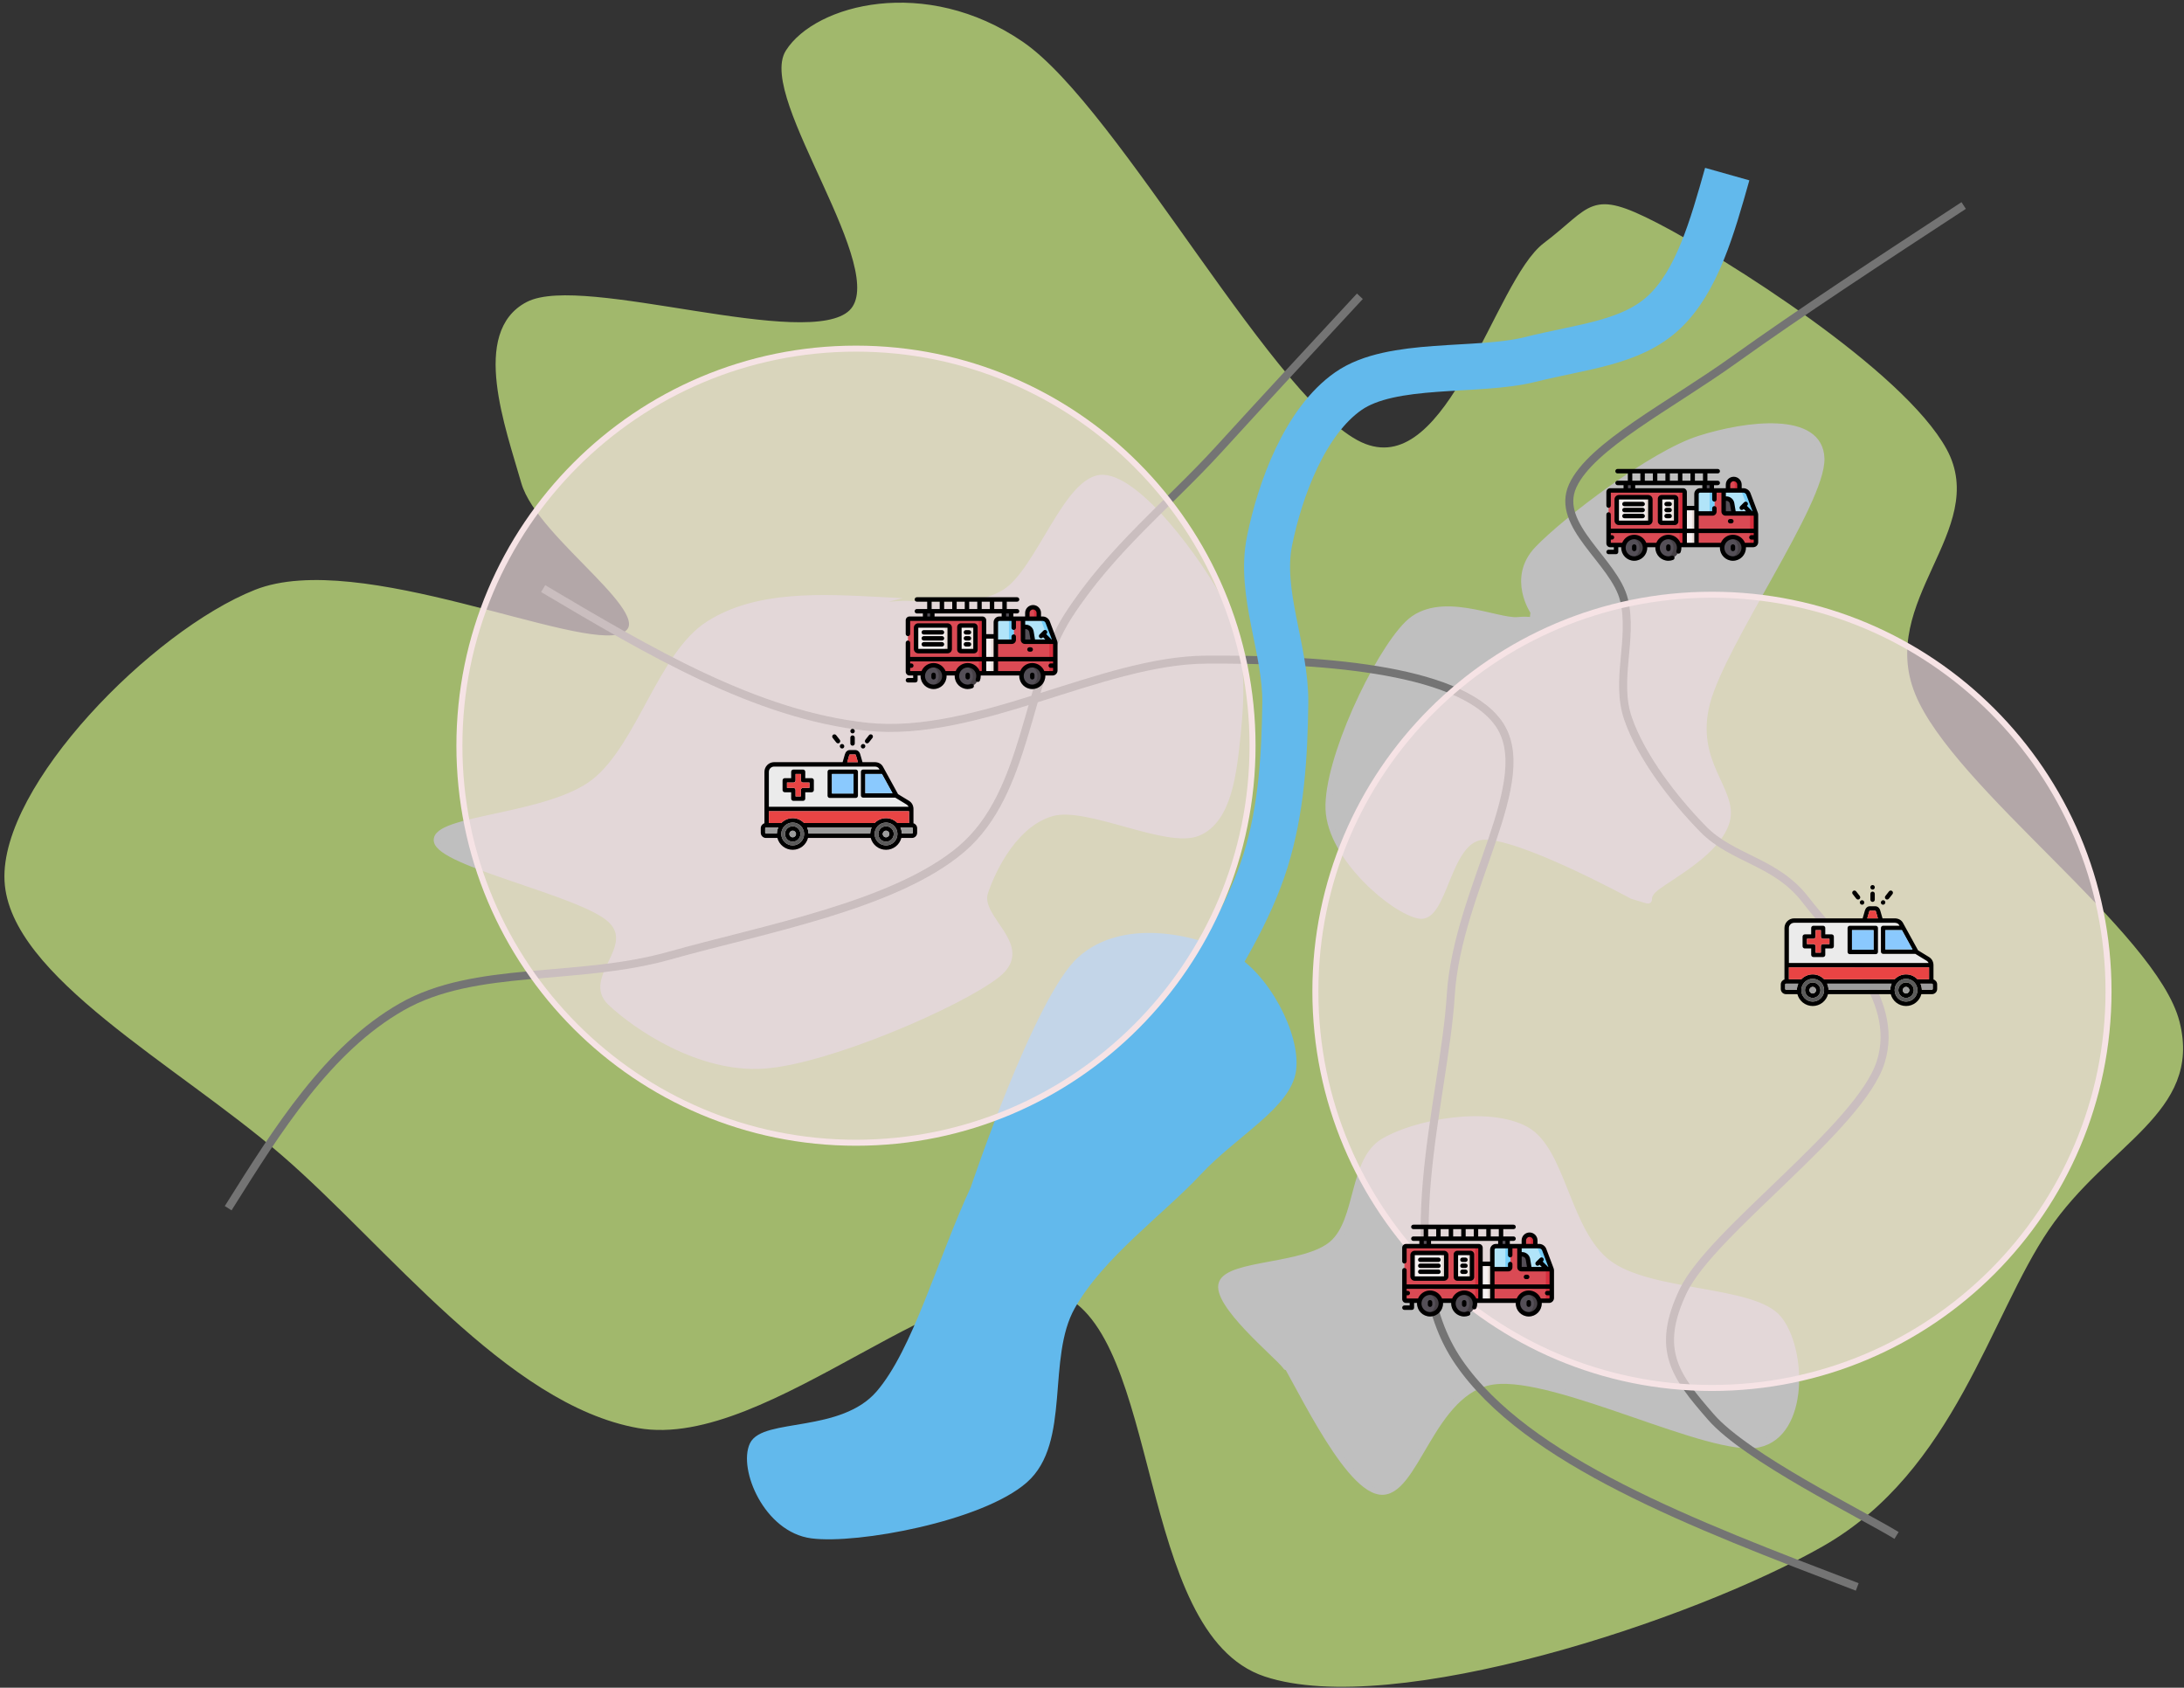 <svg width="2503" height="1934" xmlns="http://www.w3.org/2000/svg" xmlns:xlink="http://www.w3.org/1999/xlink" xml:space="preserve" overflow="hidden"><rect width="100%" height="100%" fill="#333333" stroke="none"/><g transform="translate(-137 -307)"><g><path d="M737.738 859.551C719.658 796.257 679.731 688.507 742.258 656.106 804.784 623.706 1063.18 713.372 1112.9 665.148 1162.62 616.924 1008.18 418 1040.58 366.762 1072.97 315.524 1197.27 282.37 1307.26 357.72 1417.24 433.07 1600.3 780.434 1700.5 818.862 1800.69 857.291 1852.67 630.487 1908.42 588.291 1964.16 546.095 1958.89 526.504 2034.98 565.686 2111.06 604.868 2315.97 733.717 2364.94 823.383 2413.9 913.05 2284.33 994.428 2328.78 1103.69 2373.22 1212.94 2606 1377.21 2631.62 1478.93 2657.23 1580.65 2550.26 1614.56 2482.46 1714.02 2414.66 1813.48 2373.98 1990.56 2224.82 2075.7 2075.66 2160.85 1732.89 2273.12 1587.5 2224.89 1442.1 2176.67 1472.24 1833.83 1352.46 1786.36 1232.68 1738.89 1017.22 1966.44 868.818 1940.07 720.411 1913.7 582.551 1732.1 462.018 1628.12 341.485 1524.14 150.891 1423.17 145.618 1316.17 140.344 1209.18 312.858 1032.86 430.378 986.139 547.898 939.422 800.264 1057.72 850.738 1035.87 901.211 1014.02 755.818 922.845 737.738 859.551Z" stroke="#A1B86C" stroke-width="6.875" stroke-linecap="butt" stroke-linejoin="miter" stroke-miterlimit="8" stroke-opacity="1" fill="#A1B86C" fill-rule="evenodd" fill-opacity="1"/><path d="M1148.51 994.675C1076.54 990.907 1004.57 987.14 949.552 1021.8 894.538 1056.46 870.421 1161.19 818.421 1202.62 766.421 1244.06 634.536 1244.06 637.551 1270.43 640.565 1296.81 803.349 1329.96 836.508 1360.85 869.668 1391.74 807.117 1427.9 836.508 1455.78 865.9 1483.66 939.001 1533.39 1012.86 1528.11 1086.71 1522.84 1237.44 1457.29 1279.64 1424.14 1321.84 1390.99 1255.53 1360.09 1266.08 1329.2 1276.63 1298.31 1302.25 1250.09 1342.95 1238.79 1383.64 1227.49 1474.83 1276.46 1510.25 1261.39 1545.67 1246.32 1550.95 1192.08 1555.47 1148.38 1559.99 1104.68 1563 1048.17 1537.38 999.195 1511.76 950.221 1443.18 856.795 1401.73 854.534 1360.28 852.274 1327.87 961.523 1288.68 985.633 1249.5 1009.74 1192.97 996.935 1166.6 999.195 1140.22 1001.46 1130.42 999.195 1130.42 999.195L1148.51 994.675Z" stroke="#BFBFBF" stroke-width="6.875" stroke-linecap="butt" stroke-linejoin="miter" stroke-miterlimit="8" stroke-opacity="1" fill="#BFBFBF" fill-rule="evenodd" fill-opacity="1"/><path d="M398.5 1691.5C455.743 1600.27 512.986 1509.04 597.343 1460.79 681.701 1412.53 797.693 1432.14 904.646 1401.98 1011.6 1371.82 1162.99 1344.67 1239.06 1279.83 1315.14 1214.99 1312.12 1089.08 1361.08 1012.93 1410.04 936.778 1477.07 884 1532.81 822.929 1588.55 761.857 1642.02 704.179 1695.5 646.5" stroke="#747474" stroke-width="9.167" stroke-linecap="butt" stroke-linejoin="miter" stroke-miterlimit="8" stroke-opacity="1" fill="none" fill-rule="evenodd"/><path d="M1876.49 1017.56C1852.39 1019.82 1786.11 985.951 1749.95 1022.08 1713.8 1058.21 1657.31 1178.64 1659.57 1234.34 1661.83 1290.04 1734.14 1351.01 1763.51 1356.28 1792.89 1361.55 1795.15 1269.72 1835.82 1265.96 1876.49 1262.19 2007.56 1333.7 2007.56 1333.7 2040.7 1343.49 2016.6 1338.97 2034.67 1324.67 2052.75 1310.37 2106.23 1283.27 2116.02 1247.89 2125.81 1212.52 2075.35 1181.65 2093.42 1112.41 2111.5 1043.16 2225.99 882.831 2224.49 832.4 2222.98 781.969 2138.62 792.506 2084.39 809.819 2030.15 827.131 1930.73 903.154 1899.09 936.273 1867.46 969.392 1894.57 1008.53 1894.57 1008.53 1891.56 1023.59 1900.6 1015.31 1876.49 1017.56Z" stroke="#BFBFBF" stroke-width="6.875" stroke-linecap="butt" stroke-linejoin="miter" stroke-miterlimit="8" stroke-opacity="1" fill="#BFBFBF" fill-rule="evenodd" fill-opacity="1"/><path d="M1600.63 1853.88C1618.73 1877.94 1676.79 2010.27 1718.27 2016.29 1759.75 2022.3 1777.09 1898.99 1849.49 1889.97 1921.88 1880.95 2098.34 1974.18 2152.64 1962.15 2206.94 1950.12 2203.92 1852.37 2175.26 1817.79 2146.61 1783.2 2028.97 1790.72 1980.7 1754.63 1932.44 1718.54 1928.67 1624.55 1885.68 1601.24 1842.7 1577.93 1759.75 1592.97 1722.79 1614.77 1685.84 1636.58 1694.89 1705 1663.97 1732.07 1633.05 1759.14 1546.33 1753.87 1537.28 1777.18 1528.23 1800.49 1600.63 1859.89 1609.68 1871.92 1618.73 1883.95 1582.53 1829.82 1600.63 1853.88Z" stroke="#BFBFBF" stroke-width="6.875" stroke-linecap="butt" stroke-linejoin="miter" stroke-miterlimit="8" stroke-opacity="1" fill="#BFBFBF" fill-rule="evenodd" fill-opacity="1"/><path d="M759.5 981.5C881.608 1053.85 1003.72 1126.2 1130.35 1139.76 1256.98 1153.33 1398.68 1063.64 1519.28 1062.89 1639.88 1062.14 1807.22 1071.18 1853.95 1135.24 1900.68 1199.3 1807.22 1325.15 1799.68 1447.24 1792.14 1569.33 1731.09 1754.72 1808.73 1867.76 1886.36 1980.8 2075.93 2053.15 2265.5 2125.5" stroke="#747474" stroke-width="9.167" stroke-linecap="butt" stroke-linejoin="miter" stroke-miterlimit="8" stroke-opacity="1" fill="none" fill-rule="evenodd"/><path d="M1546.65 1402.1C1505.96 1381.01 1423.81 1362.18 1374.83 1406.62 1325.85 1451.06 1252.75 1668.74 1252.75 1668.74 1214.32 1751.59 1186.43 1854.79 1144.23 1903.75 1102.03 1952.71 1012.35 1935.38 999.54 1962.5 986.729 1989.61 1015.37 2059.66 1067.36 2066.44 1119.36 2073.22 1261.79 2046.86 1311.53 2003.17 1361.27 1959.48 1332.63 1863.07 1365.79 1804.32 1398.95 1745.57 1468.28 1695.86 1510.48 1650.66 1552.68 1605.47 1613.72 1573.83 1619 1533.16 1624.27 1492.48 1587.34 1423.19 1546.65 1402.1Z" stroke="#62B9EC" stroke-width="6.875" stroke-linecap="butt" stroke-linejoin="miter" stroke-miterlimit="8" stroke-opacity="1" fill="#62B9EC" fill-rule="evenodd" fill-opacity="1"/><path d="M1501.5 1460.5C1535.42 1405.87 1569.33 1351.23 1587.42 1293.21 1605.51 1235.19 1609.28 1173.4 1610.03 1112.36 1610.78 1051.32 1579.88 986.514 1591.94 926.984 1604 867.453 1632.64 789.837 1682.38 755.173 1732.12 720.51 1830.1 734.073 1890.4 719.002 1950.69 703.931 2006.46 700.163 2044.15 664.746 2081.83 629.329 2099.17 567.914 2116.5 506.5" stroke="#62B9EC" stroke-width="52.708" stroke-linecap="butt" stroke-linejoin="miter" stroke-miterlimit="8" stroke-opacity="1" fill="none" fill-rule="evenodd"/><path d="M2387.5 542.5C2293.6 603.927 2199.69 665.354 2125.02 718.868 2050.35 772.381 1960.59 817.604 1939.48 863.58 1918.36 909.556 1987.75 950.257 1998.31 994.726 2008.87 1039.19 1987.75 1086.68 2002.83 1130.39 2017.92 1174.11 2054.88 1222.35 2088.82 1257.02 2122.76 1291.69 2172.54 1293.95 2206.48 1338.42 2240.42 1382.89 2315.85 1449.21 2292.46 1523.83 2269.08 1598.45 2098.62 1718.29 2066.19 1786.12 2033.76 1853.95 2057.14 1884.1 2097.87 1930.83 2138.6 1977.56 2269.84 2041.63 2310.57 2066.5" stroke="#747474" stroke-width="9.167" stroke-linecap="butt" stroke-linejoin="miter" stroke-miterlimit="8" stroke-opacity="1" fill="none" fill-rule="evenodd"/><path d="M663.5 1161.5C663.5 910.21 866.987 706.5 1118 706.5 1369.01 706.5 1572.5 910.21 1572.5 1161.5 1572.5 1412.79 1369.01 1616.5 1118 1616.5 866.987 1616.5 663.5 1412.79 663.5 1161.5Z" stroke="#F6E3E5" stroke-width="6.875" stroke-linecap="butt" stroke-linejoin="miter" stroke-miterlimit="8" stroke-opacity="1" fill="#F6E3E5" fill-rule="evenodd" fill-opacity="0.659"/><g><g><g><path d="M1176.07 1228.94 1163.05 1221.02 1126.19 1221.02C1124.8 1221.02 1123.67 1219.89 1123.67 1218.5L1123.67 1191.37C1123.67 1189.98 1124.8 1188.84 1126.19 1188.84L1144.96 1188.84 1144.44 1187.9C1143.22 1185.67 1140.61 1185.43 1139.55 1185.43L1024.21 1185.43C1020.87 1185.43 1018.16 1188.15 1018.16 1191.49L1018.16 1231.5 1178.33 1231.5C1177.87 1230.45 1177.1 1229.57 1176.07 1228.94Z" fill="#EBEBEB" fill-rule="nonzero" fill-opacity="1"/><path d="M1183.89 1250.4 1183.89 1234.03C1183.89 1230.07 1182 1226.64 1178.7 1224.62L1166.24 1217.04 1148.88 1185.46C1147.12 1182.28 1143.64 1180.37 1139.55 1180.37L1125.48 1180.37 1122.9 1171.44C1122.04 1168.4 1119.9 1166.52 1117.32 1166.52L1110.86 1166.52C1108.29 1166.52 1106.15 1168.4 1105.29 1171.43L1102.71 1180.37 1024.21 1180.37C1018.09 1180.37 1013.1 1185.36 1013.1 1191.49L1013.1 1250.41C1010.67 1251.15 1008.89 1253.42 1008.89 1256.1L1008.89 1261.29C1008.89 1264.57 1011.56 1267.24 1014.84 1267.24L1027.93 1267.24C1029.96 1275.04 1037.06 1280.81 1045.49 1280.81 1053.91 1280.81 1061.01 1275.04 1063.03 1267.24L1134.91 1267.24C1136.94 1275.04 1144.03 1280.81 1152.46 1280.81 1160.88 1280.81 1167.98 1275.04 1170 1267.24L1182.16 1267.24C1185.44 1267.24 1188.11 1264.57 1188.11 1261.29L1188.11 1256.1C1188.11 1253.42 1186.33 1251.15 1183.89 1250.4ZM1152.46 1244.55C1147.32 1244.55 1142.68 1246.7 1139.38 1250.14L1058.56 1250.14C1055.26 1246.7 1050.62 1244.55 1045.49 1244.55 1040.35 1244.55 1035.71 1246.7 1032.4 1250.14L1018.16 1250.14 1018.16 1236.56 1178.83 1236.56 1178.83 1250.14 1165.53 1250.14C1162.23 1246.7 1157.59 1244.55 1152.46 1244.55ZM1061.99 1255.2 1135.95 1255.2C1134.98 1257.34 1134.41 1259.7 1134.34 1262.18L1063.6 1262.18C1063.53 1259.7 1062.97 1257.34 1061.99 1255.2ZM1159.87 1215.97 1128.72 1215.97 1128.72 1193.9 1147.74 1193.9ZM1110.15 1172.82C1110.39 1171.97 1110.75 1171.61 1110.86 1171.57L1117.34 1171.57C1117.44 1171.61 1117.8 1171.97 1118.04 1172.83L1120.21 1180.37 1107.98 1180.37ZM1024.21 1185.43 1139.55 1185.43C1140.61 1185.43 1143.22 1185.67 1144.44 1187.9L1144.96 1188.84 1126.19 1188.84C1124.8 1188.84 1123.67 1189.98 1123.67 1191.37L1123.67 1218.5C1123.67 1219.89 1124.8 1221.02 1126.19 1221.02L1163.05 1221.02 1176.07 1228.94C1177.1 1229.57 1177.87 1230.45 1178.33 1231.5L1018.16 1231.5 1018.16 1191.49C1018.16 1188.15 1020.87 1185.43 1024.21 1185.43ZM1013.95 1261.29 1013.95 1256.09C1013.95 1255.6 1014.35 1255.2 1014.84 1255.2L1028.97 1255.2C1028 1257.34 1027.43 1259.7 1027.36 1262.18L1014.84 1262.18C1014.35 1262.18 1013.95 1261.78 1013.95 1261.29ZM1045.49 1275.75C1038.27 1275.75 1032.41 1269.89 1032.41 1262.68 1032.41 1255.47 1038.27 1249.61 1045.49 1249.61 1052.7 1249.61 1058.56 1255.47 1058.56 1262.68 1058.56 1269.89 1052.69 1275.75 1045.49 1275.75ZM1152.46 1275.75C1145.25 1275.75 1139.39 1269.89 1139.39 1262.68 1139.39 1255.47 1145.25 1249.61 1152.46 1249.61 1159.66 1249.61 1165.53 1255.47 1165.53 1262.68 1165.53 1269.89 1159.66 1275.75 1152.46 1275.75ZM1183.05 1261.29C1183.05 1261.77 1182.64 1262.18 1182.16 1262.18L1170.57 1262.18C1170.5 1259.7 1169.94 1257.34 1168.96 1255.2L1182.16 1255.2C1182.64 1255.2 1183.05 1255.61 1183.05 1256.1L1183.05 1261.29ZM1045.49 1253.83C1040.61 1253.83 1036.64 1257.8 1036.64 1262.68 1036.64 1267.56 1040.61 1271.52 1045.49 1271.52 1050.37 1271.52 1054.32 1267.55 1054.32 1262.68 1054.32 1257.81 1050.36 1253.83 1045.49 1253.83ZM1045.49 1266.46C1043.4 1266.46 1041.7 1264.77 1041.7 1262.68 1041.7 1260.6 1043.4 1258.89 1045.49 1258.89 1047.58 1258.89 1049.27 1260.59 1049.27 1262.68 1049.27 1264.77 1047.57 1266.46 1045.49 1266.46ZM1152.46 1253.83C1147.58 1253.83 1143.62 1257.8 1143.62 1262.68 1143.62 1267.56 1147.58 1271.52 1152.46 1271.52 1157.33 1271.52 1161.31 1267.55 1161.31 1262.68 1161.31 1257.81 1157.34 1253.83 1152.46 1253.83ZM1152.46 1266.46C1150.37 1266.46 1148.68 1264.77 1148.68 1262.68 1148.68 1260.6 1150.37 1258.89 1152.46 1258.89 1154.54 1258.89 1156.25 1260.59 1156.25 1262.68 1156.25 1264.77 1154.55 1266.46 1152.46 1266.46ZM1087.96 1221.38 1117.72 1221.38C1119.12 1221.38 1120.25 1220.25 1120.25 1218.85L1120.25 1191.37C1120.25 1189.98 1119.12 1188.84 1117.72 1188.84L1087.96 1188.84C1086.56 1188.84 1085.43 1189.98 1085.43 1191.37L1085.43 1218.85C1085.43 1220.25 1086.56 1221.38 1087.96 1221.38ZM1090.49 1193.9 1115.2 1193.9 1115.2 1216.32 1090.49 1216.32ZM1111.56 1158.97 1111.56 1152.24C1111.56 1150.84 1112.69 1149.71 1114.09 1149.71 1115.49 1149.71 1116.62 1150.84 1116.62 1152.24L1116.62 1158.97C1116.62 1160.36 1115.49 1161.5 1114.09 1161.5 1112.69 1161.5 1111.56 1160.36 1111.56 1158.97ZM1111.56 1144.86 1111.56 1144.72C1111.56 1143.32 1112.69 1142.19 1114.09 1142.19 1115.49 1142.19 1116.62 1143.32 1116.62 1144.72L1116.62 1144.86C1116.62 1146.26 1115.49 1147.39 1114.09 1147.39 1112.69 1147.39 1111.56 1146.26 1111.56 1144.86ZM1091.3 1152.57C1090.43 1151.47 1090.63 1149.88 1091.73 1149.02 1092.83 1148.16 1094.41 1148.35 1095.28 1149.45L1099.42 1154.73C1100.29 1155.83 1100.1 1157.42 1099 1158.28 1098.53 1158.65 1097.98 1158.82 1097.44 1158.82 1096.69 1158.82 1095.94 1158.49 1095.45 1157.86ZM1100.52 1160.06C1101.65 1159.23 1103.23 1159.48 1104.05 1160.61L1104.13 1160.73C1104.95 1161.86 1104.7 1163.44 1103.57 1164.26 1103.12 1164.59 1102.6 1164.74 1102.09 1164.74 1101.31 1164.74 1100.53 1164.38 1100.04 1163.7L1099.96 1163.59C1099.14 1162.46 1099.39 1160.88 1100.52 1160.06ZM1128.77 1154.73 1132.92 1149.45C1133.79 1148.35 1135.38 1148.16 1136.48 1149.02 1137.57 1149.89 1137.76 1151.48 1136.9 1152.57L1132.74 1157.86C1132.24 1158.49 1131.5 1158.82 1130.75 1158.82 1130.2 1158.82 1129.65 1158.65 1129.19 1158.28 1128.09 1157.42 1127.9 1155.83 1128.77 1154.73ZM1124.15 1160.61 1124.24 1160.5C1125.12 1159.42 1126.72 1159.26 1127.8 1160.14 1128.88 1161.03 1129.04 1162.62 1128.15 1163.7L1128.06 1163.82C1127.56 1164.43 1126.83 1164.74 1126.1 1164.74 1125.54 1164.74 1124.97 1164.56 1124.5 1164.17 1123.42 1163.29 1123.26 1161.69 1124.15 1160.61ZM1036.39 1214.86 1043.73 1214.86 1043.73 1222.18C1043.73 1223.58 1044.86 1224.71 1046.25 1224.71L1057.35 1224.71C1058.74 1224.71 1059.88 1223.58 1059.88 1222.18L1059.88 1214.86 1067.2 1214.86C1068.6 1214.86 1069.73 1213.73 1069.73 1212.33L1069.73 1201.24C1069.73 1199.84 1068.6 1198.71 1067.2 1198.71L1059.88 1198.71 1059.88 1191.37C1059.88 1189.98 1058.74 1188.85 1057.35 1188.85L1046.25 1188.85C1044.86 1188.85 1043.73 1189.98 1043.73 1191.37L1043.73 1198.71 1036.39 1198.71C1034.99 1198.71 1033.86 1199.84 1033.86 1201.24L1033.86 1212.33C1033.86 1213.73 1034.99 1214.86 1036.39 1214.86ZM1038.92 1203.77 1046.25 1203.77C1047.65 1203.77 1048.78 1202.63 1048.78 1201.24L1048.78 1193.9 1054.82 1193.9 1054.82 1201.24C1054.82 1202.63 1055.95 1203.77 1057.35 1203.77L1064.67 1203.77 1064.67 1209.8 1057.35 1209.8C1055.95 1209.8 1054.82 1210.93 1054.82 1212.33L1054.82 1219.65 1048.78 1219.65 1048.78 1212.33C1048.78 1210.93 1047.65 1209.8 1046.25 1209.8L1038.92 1209.8Z" fill="#000000" fill-rule="nonzero" fill-opacity="1"/><path d="M1128.72 1215.97 1159.87 1215.97 1147.74 1193.9 1128.72 1193.9Z" fill="#8AC9FE" fill-rule="nonzero" fill-opacity="1"/><path d="M1118.04 1172.83C1117.8 1171.97 1117.44 1171.61 1117.34 1171.57L1110.86 1171.57C1110.75 1171.61 1110.39 1171.97 1110.15 1172.82L1107.98 1180.37 1120.21 1180.37Z" fill="#E94444" fill-rule="nonzero" fill-opacity="1"/><path d="M1090.49 1193.9 1115.2 1193.9 1115.2 1216.32 1090.49 1216.32Z" fill="#8AC9FE" fill-rule="nonzero" fill-opacity="1"/><path d="M1054.82 1201.24 1054.82 1193.9 1048.78 1193.9 1048.78 1201.24C1048.78 1202.63 1047.65 1203.77 1046.25 1203.77L1038.92 1203.77 1038.92 1209.8 1046.25 1209.8C1047.65 1209.8 1048.78 1210.93 1048.78 1212.33L1048.78 1219.65 1054.82 1219.65 1054.82 1212.33C1054.82 1210.93 1055.95 1209.8 1057.35 1209.8L1064.67 1209.8 1064.67 1203.77 1057.35 1203.77C1055.95 1203.77 1054.82 1202.63 1054.82 1201.24Z" fill="#E94444" fill-rule="nonzero" fill-opacity="1"/><path d="M1045.49 1249.61C1038.27 1249.61 1032.41 1255.47 1032.41 1262.68 1032.41 1269.89 1038.27 1275.75 1045.49 1275.75 1052.7 1275.75 1058.56 1269.89 1058.56 1262.68 1058.56 1255.47 1052.69 1249.61 1045.49 1249.61ZM1045.49 1271.52C1040.61 1271.52 1036.64 1267.55 1036.64 1262.68 1036.64 1257.81 1040.61 1253.83 1045.49 1253.83 1050.37 1253.83 1054.32 1257.8 1054.32 1262.68 1054.32 1267.56 1050.36 1271.52 1045.49 1271.52Z" fill="#5A5A5A" fill-rule="nonzero" fill-opacity="1"/><path d="M1063.6 1262.18 1134.34 1262.18C1134.41 1259.7 1134.98 1257.34 1135.95 1255.2L1061.99 1255.2C1062.97 1257.34 1063.53 1259.7 1063.6 1262.18Z" fill="#9C9C9C" fill-rule="nonzero" fill-opacity="1"/><path d="M1152.46 1258.89C1150.37 1258.89 1148.68 1260.59 1148.68 1262.68 1148.68 1264.77 1150.37 1266.46 1152.46 1266.46 1154.54 1266.46 1156.25 1264.76 1156.25 1262.68 1156.25 1260.6 1154.55 1258.89 1152.46 1258.89Z" fill="#9C9C9C" fill-rule="nonzero" fill-opacity="1"/><path d="M1152.46 1249.61C1145.25 1249.61 1139.39 1255.47 1139.39 1262.68 1139.39 1269.89 1145.25 1275.75 1152.46 1275.75 1159.66 1275.75 1165.53 1269.89 1165.53 1262.68 1165.53 1255.47 1159.66 1249.61 1152.46 1249.61ZM1152.46 1271.52C1147.58 1271.52 1143.62 1267.55 1143.62 1262.68 1143.62 1257.81 1147.58 1253.83 1152.46 1253.83 1157.33 1253.83 1161.31 1257.8 1161.31 1262.68 1161.31 1267.56 1157.34 1271.52 1152.46 1271.52Z" fill="#5A5A5A" fill-rule="nonzero" fill-opacity="1"/><path d="M1178.83 1236.56 1018.16 1236.56 1018.16 1250.14 1032.4 1250.14C1035.71 1246.7 1040.35 1244.55 1045.49 1244.55 1050.62 1244.55 1055.26 1246.7 1058.56 1250.14L1139.38 1250.14C1142.68 1246.7 1147.32 1244.55 1152.46 1244.55 1157.59 1244.55 1162.23 1246.7 1165.53 1250.14L1178.83 1250.14 1178.83 1236.56Z" fill="#E94444" fill-rule="nonzero" fill-opacity="1"/><path d="M1182.16 1255.2 1168.96 1255.2C1169.94 1257.34 1170.5 1259.7 1170.57 1262.18L1182.16 1262.18C1182.64 1262.18 1183.05 1261.77 1183.05 1261.29L1183.05 1256.09C1183.05 1255.61 1182.64 1255.2 1182.16 1255.2Z" fill="#9C9C9C" fill-rule="nonzero" fill-opacity="1"/><path d="M1013.95 1256.09 1013.95 1261.29C1013.95 1261.78 1014.35 1262.18 1014.84 1262.18L1027.36 1262.18C1027.43 1259.7 1028 1257.34 1028.97 1255.2L1014.84 1255.2C1014.35 1255.2 1013.95 1255.6 1013.95 1256.09Z" fill="#9C9C9C" fill-rule="nonzero" fill-opacity="1"/><path d="M1045.49 1258.89C1043.4 1258.89 1041.7 1260.59 1041.7 1262.68 1041.7 1264.77 1043.4 1266.46 1045.49 1266.46 1047.58 1266.46 1049.27 1264.76 1049.27 1262.68 1049.27 1260.6 1047.57 1258.89 1045.49 1258.89Z" fill="#9C9C9C" fill-rule="nonzero" fill-opacity="1"/></g></g></g><path d="M1644.5 1443C1644.5 1191.99 1847.99 988.5 2099 988.5 2350.01 988.5 2553.5 1191.99 2553.5 1443 2553.5 1694.01 2350.01 1897.5 2099 1897.5 1847.99 1897.5 1644.5 1694.01 1644.5 1443Z" stroke="#F6E3E5" stroke-width="6.875" stroke-linecap="butt" stroke-linejoin="miter" stroke-miterlimit="8" stroke-opacity="1" fill="#F6E3E5" fill-rule="evenodd" fill-opacity="0.659"/><g><g><g><path d="M2345.07 1407.94 2332.05 1400.02 2295.19 1400.02C2293.8 1400.02 2292.67 1398.89 2292.67 1397.5L2292.67 1370.37C2292.67 1368.98 2293.8 1367.84 2295.19 1367.84L2313.96 1367.84 2313.44 1366.9C2312.22 1364.67 2309.61 1364.43 2308.55 1364.43L2193.21 1364.43C2189.87 1364.43 2187.16 1367.15 2187.16 1370.49L2187.16 1410.5 2347.32 1410.5C2346.87 1409.45 2346.1 1408.57 2345.07 1407.94Z" fill="#EBEBEB" fill-rule="nonzero" fill-opacity="1"/><path d="M2352.89 1429.4 2352.89 1413.03C2352.89 1409.07 2351 1405.64 2347.7 1403.62L2335.24 1396.04 2317.88 1364.46C2316.12 1361.28 2312.64 1359.37 2308.55 1359.37L2294.48 1359.37 2291.9 1350.44C2291.04 1347.4 2288.9 1345.52 2286.32 1345.52L2279.86 1345.52C2277.29 1345.52 2275.15 1347.4 2274.29 1350.43L2271.71 1359.37 2193.21 1359.37C2187.08 1359.37 2182.1 1364.36 2182.1 1370.49L2182.1 1429.41C2179.67 1430.15 2177.89 1432.42 2177.89 1435.1L2177.89 1440.29C2177.89 1443.57 2180.56 1446.24 2183.84 1446.24L2196.93 1446.24C2198.96 1454.04 2206.06 1459.81 2214.49 1459.81 2222.91 1459.81 2230.01 1454.04 2232.03 1446.24L2303.91 1446.24C2305.94 1454.04 2313.03 1459.81 2321.46 1459.81 2329.88 1459.81 2336.98 1454.04 2339 1446.24L2351.16 1446.24C2354.44 1446.24 2357.11 1443.57 2357.11 1440.29L2357.11 1435.1C2357.11 1432.42 2355.33 1430.15 2352.89 1429.4ZM2321.46 1423.55C2316.32 1423.55 2311.68 1425.7 2308.38 1429.14L2227.56 1429.14C2224.26 1425.7 2219.62 1423.55 2214.49 1423.55 2209.35 1423.55 2204.71 1425.7 2201.4 1429.14L2187.16 1429.14 2187.16 1415.56 2347.83 1415.56 2347.83 1429.14 2334.53 1429.14C2331.23 1425.7 2326.59 1423.55 2321.46 1423.55ZM2230.99 1434.2 2304.95 1434.2C2303.98 1436.34 2303.41 1438.7 2303.34 1441.18L2232.6 1441.18C2232.53 1438.7 2231.97 1436.34 2230.99 1434.2ZM2328.87 1394.97 2297.72 1394.97 2297.72 1372.9 2316.74 1372.9ZM2279.15 1351.82C2279.39 1350.97 2279.75 1350.61 2279.86 1350.58L2286.34 1350.58C2286.44 1350.61 2286.8 1350.97 2287.04 1351.83L2289.21 1359.37 2276.98 1359.37ZM2193.21 1364.43 2308.55 1364.43C2309.61 1364.43 2312.22 1364.67 2313.44 1366.9L2313.96 1367.84 2295.19 1367.84C2293.8 1367.84 2292.67 1368.98 2292.67 1370.37L2292.67 1397.5C2292.67 1398.89 2293.8 1400.02 2295.19 1400.02L2332.05 1400.02 2345.07 1407.94C2346.1 1408.57 2346.87 1409.45 2347.33 1410.5L2187.16 1410.5 2187.16 1370.49C2187.16 1367.15 2189.87 1364.43 2193.21 1364.43ZM2182.95 1440.29 2182.95 1435.1C2182.95 1434.6 2183.35 1434.2 2183.84 1434.2L2197.97 1434.2C2197 1436.34 2196.43 1438.7 2196.36 1441.18L2183.84 1441.18C2183.35 1441.18 2182.95 1440.78 2182.95 1440.29ZM2214.49 1454.75C2207.27 1454.75 2201.41 1448.89 2201.41 1441.68 2201.41 1434.47 2207.27 1428.61 2214.49 1428.61 2221.7 1428.61 2227.56 1434.47 2227.56 1441.68 2227.56 1448.89 2221.69 1454.75 2214.49 1454.75ZM2321.46 1454.75C2314.25 1454.75 2308.39 1448.89 2308.39 1441.68 2308.39 1434.47 2314.25 1428.61 2321.46 1428.61 2328.66 1428.61 2334.53 1434.47 2334.53 1441.68 2334.53 1448.89 2328.66 1454.75 2321.46 1454.75ZM2352.05 1440.29C2352.05 1440.77 2351.64 1441.18 2351.16 1441.18L2339.57 1441.18C2339.5 1438.7 2338.94 1436.34 2337.96 1434.2L2351.16 1434.2C2351.64 1434.2 2352.05 1434.61 2352.05 1435.1L2352.05 1440.29ZM2214.49 1432.83C2209.61 1432.83 2205.64 1436.8 2205.64 1441.68 2205.64 1446.56 2209.61 1450.52 2214.49 1450.52 2219.36 1450.52 2223.32 1446.55 2223.32 1441.68 2223.32 1436.81 2219.36 1432.83 2214.49 1432.83ZM2214.49 1445.46C2212.4 1445.46 2210.7 1443.77 2210.7 1441.68 2210.7 1439.6 2212.4 1437.89 2214.49 1437.89 2216.58 1437.89 2218.27 1439.59 2218.27 1441.68 2218.27 1443.77 2216.57 1445.46 2214.49 1445.46ZM2321.46 1432.83C2316.58 1432.83 2312.62 1436.8 2312.62 1441.68 2312.62 1446.56 2316.58 1450.52 2321.46 1450.52 2326.33 1450.52 2330.3 1446.55 2330.3 1441.68 2330.3 1436.81 2326.34 1432.83 2321.46 1432.83ZM2321.46 1445.46C2319.37 1445.46 2317.68 1443.77 2317.68 1441.68 2317.68 1439.6 2319.37 1437.89 2321.46 1437.89 2323.54 1437.89 2325.25 1439.59 2325.25 1441.68 2325.25 1443.77 2323.55 1445.46 2321.46 1445.46ZM2256.96 1400.38 2286.72 1400.38C2288.12 1400.38 2289.25 1399.25 2289.25 1397.85L2289.25 1370.37C2289.25 1368.98 2288.12 1367.85 2286.72 1367.85L2256.96 1367.85C2255.56 1367.85 2254.43 1368.98 2254.43 1370.37L2254.43 1397.85C2254.43 1399.25 2255.56 1400.38 2256.96 1400.38ZM2259.49 1372.9 2284.2 1372.9 2284.2 1395.32 2259.49 1395.32ZM2280.56 1337.97 2280.56 1331.24C2280.56 1329.84 2281.69 1328.71 2283.09 1328.71 2284.49 1328.71 2285.62 1329.84 2285.62 1331.24L2285.62 1337.97C2285.62 1339.36 2284.49 1340.5 2283.09 1340.5 2281.69 1340.5 2280.56 1339.36 2280.56 1337.97ZM2280.56 1323.86 2280.56 1323.72C2280.56 1322.32 2281.69 1321.19 2283.09 1321.19 2284.49 1321.19 2285.62 1322.32 2285.62 1323.72L2285.62 1323.86C2285.62 1325.26 2284.49 1326.39 2283.09 1326.39 2281.69 1326.39 2280.56 1325.26 2280.56 1323.86ZM2260.3 1331.57C2259.43 1330.47 2259.63 1328.88 2260.73 1328.02 2261.82 1327.16 2263.41 1327.35 2264.28 1328.45L2268.42 1333.73C2269.29 1334.83 2269.1 1336.42 2268 1337.28 2267.53 1337.65 2266.98 1337.82 2266.44 1337.82 2265.69 1337.82 2264.94 1337.49 2264.45 1336.86ZM2269.52 1339.06C2270.65 1338.23 2272.23 1338.48 2273.05 1339.61L2273.13 1339.73C2273.95 1340.86 2273.7 1342.44 2272.57 1343.26 2272.12 1343.59 2271.6 1343.74 2271.09 1343.74 2270.31 1343.74 2269.53 1343.38 2269.04 1342.7L2268.96 1342.59C2268.14 1341.46 2268.39 1339.88 2269.52 1339.06ZM2297.77 1333.73 2301.92 1328.45C2302.79 1327.35 2304.38 1327.16 2305.48 1328.02 2306.57 1328.89 2306.76 1330.48 2305.9 1331.57L2301.74 1336.86C2301.24 1337.49 2300.5 1337.82 2299.75 1337.82 2299.2 1337.82 2298.65 1337.65 2298.19 1337.28 2297.09 1336.42 2296.9 1334.83 2297.77 1333.73ZM2293.15 1339.61 2293.24 1339.5C2294.12 1338.42 2295.72 1338.26 2296.8 1339.14 2297.88 1340.03 2298.04 1341.62 2297.15 1342.7L2297.06 1342.82C2296.56 1343.43 2295.83 1343.74 2295.1 1343.74 2294.54 1343.74 2293.97 1343.56 2293.5 1343.17 2292.42 1342.29 2292.26 1340.69 2293.15 1339.61ZM2205.39 1393.86 2212.73 1393.86 2212.73 1401.18C2212.73 1402.58 2213.86 1403.71 2215.25 1403.71L2226.35 1403.71C2227.74 1403.71 2228.88 1402.58 2228.88 1401.18L2228.88 1393.86 2236.2 1393.86C2237.6 1393.86 2238.73 1392.73 2238.73 1391.33L2238.73 1380.24C2238.73 1378.84 2237.6 1377.71 2236.2 1377.71L2228.88 1377.71 2228.88 1370.37C2228.88 1368.98 2227.74 1367.85 2226.35 1367.85L2215.25 1367.85C2213.86 1367.85 2212.73 1368.98 2212.73 1370.37L2212.73 1377.71 2205.39 1377.71C2203.99 1377.71 2202.86 1378.84 2202.86 1380.24L2202.86 1391.33C2202.86 1392.73 2203.99 1393.86 2205.39 1393.86ZM2207.92 1382.77 2215.25 1382.77C2216.65 1382.77 2217.78 1381.63 2217.78 1380.24L2217.78 1372.9 2223.82 1372.9 2223.82 1380.24C2223.82 1381.63 2224.95 1382.77 2226.35 1382.77L2233.67 1382.77 2233.67 1388.8 2226.35 1388.8C2224.95 1388.8 2223.82 1389.93 2223.82 1391.33L2223.82 1398.65 2217.78 1398.65 2217.78 1391.33C2217.78 1389.93 2216.65 1388.8 2215.25 1388.8L2207.92 1388.8Z" fill="#000000" fill-rule="nonzero" fill-opacity="1"/><path d="M2297.72 1394.97 2328.87 1394.97 2316.74 1372.9 2297.72 1372.9Z" fill="#8AC9FE" fill-rule="nonzero" fill-opacity="1"/><path d="M2287.04 1351.83C2286.8 1350.97 2286.44 1350.61 2286.34 1350.58L2279.86 1350.58C2279.75 1350.61 2279.39 1350.97 2279.15 1351.82L2276.98 1359.37 2289.21 1359.37Z" fill="#E94444" fill-rule="nonzero" fill-opacity="1"/><path d="M2259.49 1372.9 2284.2 1372.9 2284.2 1395.32 2259.49 1395.32Z" fill="#8AC9FE" fill-rule="nonzero" fill-opacity="1"/><path d="M2223.82 1380.24 2223.82 1372.9 2217.78 1372.9 2217.78 1380.24C2217.78 1381.63 2216.65 1382.77 2215.25 1382.77L2207.92 1382.77 2207.92 1388.8 2215.25 1388.8C2216.65 1388.8 2217.78 1389.93 2217.78 1391.33L2217.78 1398.65 2223.82 1398.65 2223.82 1391.33C2223.82 1389.93 2224.95 1388.8 2226.35 1388.8L2233.67 1388.8 2233.67 1382.77 2226.35 1382.77C2224.95 1382.77 2223.82 1381.63 2223.82 1380.24Z" fill="#E94444" fill-rule="nonzero" fill-opacity="1"/><path d="M2214.49 1428.61C2207.27 1428.61 2201.41 1434.47 2201.41 1441.68 2201.41 1448.89 2207.27 1454.75 2214.49 1454.75 2221.7 1454.75 2227.56 1448.89 2227.56 1441.68 2227.56 1434.47 2221.69 1428.61 2214.49 1428.61ZM2214.49 1450.52C2209.61 1450.52 2205.64 1446.55 2205.64 1441.68 2205.64 1436.81 2209.61 1432.83 2214.49 1432.83 2219.36 1432.83 2223.32 1436.8 2223.32 1441.68 2223.32 1446.56 2219.36 1450.52 2214.49 1450.52Z" fill="#5A5A5A" fill-rule="nonzero" fill-opacity="1"/><path d="M2232.6 1441.18 2303.34 1441.18C2303.41 1438.7 2303.98 1436.34 2304.95 1434.2L2230.99 1434.2C2231.97 1436.34 2232.53 1438.7 2232.6 1441.18Z" fill="#9C9C9C" fill-rule="nonzero" fill-opacity="1"/><path d="M2321.46 1437.89C2319.37 1437.89 2317.68 1439.59 2317.68 1441.68 2317.68 1443.77 2319.37 1445.46 2321.46 1445.46 2323.54 1445.46 2325.25 1443.76 2325.25 1441.68 2325.25 1439.6 2323.55 1437.89 2321.46 1437.89Z" fill="#9C9C9C" fill-rule="nonzero" fill-opacity="1"/><path d="M2321.46 1428.61C2314.25 1428.61 2308.39 1434.47 2308.39 1441.68 2308.39 1448.89 2314.25 1454.75 2321.46 1454.75 2328.66 1454.75 2334.53 1448.89 2334.53 1441.68 2334.53 1434.47 2328.66 1428.61 2321.46 1428.61ZM2321.46 1450.52C2316.58 1450.52 2312.62 1446.55 2312.62 1441.68 2312.62 1436.81 2316.58 1432.83 2321.46 1432.83 2326.33 1432.83 2330.3 1436.8 2330.3 1441.68 2330.3 1446.56 2326.34 1450.52 2321.46 1450.52Z" fill="#5A5A5A" fill-rule="nonzero" fill-opacity="1"/><path d="M2347.83 1415.56 2187.16 1415.56 2187.16 1429.14 2201.4 1429.14C2204.71 1425.7 2209.35 1423.55 2214.49 1423.55 2219.62 1423.55 2224.26 1425.7 2227.56 1429.14L2308.38 1429.14C2311.68 1425.7 2316.32 1423.55 2321.46 1423.55 2326.59 1423.55 2331.23 1425.7 2334.53 1429.14L2347.83 1429.14 2347.83 1415.56Z" fill="#E94444" fill-rule="nonzero" fill-opacity="1"/><path d="M2351.16 1434.2 2337.96 1434.2C2338.94 1436.34 2339.5 1438.7 2339.57 1441.18L2351.16 1441.18C2351.64 1441.18 2352.05 1440.77 2352.05 1440.29L2352.05 1435.09C2352.05 1434.61 2351.64 1434.2 2351.16 1434.2Z" fill="#9C9C9C" fill-rule="nonzero" fill-opacity="1"/><path d="M2182.95 1435.09 2182.95 1440.29C2182.95 1440.78 2183.35 1441.18 2183.84 1441.18L2196.36 1441.18C2196.43 1438.7 2197 1436.34 2197.97 1434.2L2183.84 1434.2C2183.35 1434.2 2182.95 1434.6 2182.95 1435.1Z" fill="#9C9C9C" fill-rule="nonzero" fill-opacity="1"/><path d="M2214.49 1437.89C2212.4 1437.89 2210.7 1439.59 2210.7 1441.68 2210.7 1443.77 2212.4 1445.46 2214.49 1445.46 2216.58 1445.46 2218.27 1443.76 2218.27 1441.68 2218.27 1439.6 2216.57 1437.89 2214.49 1437.89Z" fill="#9C9C9C" fill-rule="nonzero" fill-opacity="1"/></g></g></g><g><g><g><path d="M1179.37 1078.53 1264.74 1078.53 1264.74 1017.81C1264.74 1016.81 1263.92 1015.99 1262.92 1015.99L1179.37 1015.99C1178.36 1015.99 1177.55 1016.81 1177.55 1017.81L1177.55 1076.71C1177.55 1077.72 1178.36 1078.53 1179.37 1078.53Z" fill="#DA4A54" fill-rule="nonzero" fill-opacity="1"/><path d="M1262.92 1015.99 1256.97 1015.99C1257.98 1015.99 1258.79 1016.81 1258.79 1017.81L1258.79 1078.53 1264.74 1078.53 1264.74 1017.81C1264.74 1016.81 1263.92 1015.99 1262.92 1015.99Z" fill="#D82E3D" fill-rule="nonzero" fill-opacity="1"/><path d="M1278.29 1020.03 1278.29 1078.53 1343.29 1078.53C1345.03 1078.53 1346.45 1077.11 1346.45 1075.36L1346.45 1044.15C1346.45 1042 1345.99 1042.29 1337.78 1020.03 1336.86 1017.6 1334.54 1015.99 1331.94 1015.99L1282.33 1015.99C1280.1 1015.99 1278.29 1017.8 1278.29 1020.03Z" fill="#DA4A54" fill-rule="nonzero" fill-opacity="1"/><path d="M1337.78 1020.03C1336.86 1017.6 1334.54 1015.99 1331.94 1015.99L1325.17 1015.99C1327.76 1015.99 1330.08 1017.6 1331 1020.03 1339.44 1042.91 1339.67 1042.02 1339.67 1044.15L1339.67 1075.36C1339.67 1077.11 1338.26 1078.53 1336.51 1078.53L1343.29 1078.53C1345.03 1078.53 1346.45 1077.11 1346.45 1075.36L1346.45 1044.15C1346.45 1042 1345.99 1042.3 1337.78 1020.03Z" fill="#D82E3D" fill-rule="nonzero" fill-opacity="1"/><path d="M1278.29 1078.53 1264.74 1078.53 1264.74 1036.24 1278.29 1036.24Z" fill="#F6F1F1" fill-rule="nonzero" fill-opacity="1"/><path d="M1273.14 1036.24 1278.29 1036.24 1278.29 1078.53 1273.14 1078.53Z" fill="#EADFDA" fill-rule="nonzero" fill-opacity="1"/><path d="M1309.41 1015.99 1309.41 1040.2C1309.41 1041.4 1310.39 1042.38 1311.59 1042.38L1346.19 1042.38C1346.1 1042.06 1346.55 1043.28 1337.78 1020.03 1336.86 1017.6 1334.54 1015.99 1331.94 1015.99Z" fill="#B1E4F9" fill-rule="nonzero" fill-opacity="1"/><path d="M1331 1020.03C1339.84 1043.48 1339.33 1042.07 1339.41 1042.38L1346.19 1042.38C1346.1 1042.06 1346.55 1043.28 1337.78 1020.03 1336.86 1017.6 1334.54 1015.99 1331.94 1015.99L1325.17 1015.99C1327.76 1015.99 1330.08 1017.6 1331 1020.03Z" fill="#75CEF9" fill-rule="nonzero" fill-opacity="1"/><path d="M1278.29 1020.03 1278.29 1042.38 1296.62 1042.38C1297.83 1042.38 1298.8 1041.4 1298.8 1040.2L1298.8 1015.99 1282.33 1015.99C1280.1 1015.99 1278.29 1017.8 1278.29 1020.03Z" fill="#B1E4F9" fill-rule="nonzero" fill-opacity="1"/><path d="M1293.31 1015.99 1293.31 1040.2C1293.31 1041.4 1292.33 1042.38 1291.13 1042.38L1296.62 1042.38C1297.83 1042.38 1298.8 1041.4 1298.8 1040.2L1298.8 1015.99Z" fill="#75CEF9" fill-rule="nonzero" fill-opacity="1"/><path d="M1309.41 1025.35 1309.41 1040.2C1309.41 1041.4 1310.39 1042.38 1311.59 1042.38L1321.02 1042.38 1319.13 1031C1318.59 1027.74 1315.77 1025.35 1312.47 1025.35Z" fill="#544F57" fill-rule="nonzero" fill-opacity="1"/><path d="M1238.24 1053.14 1253.27 1053.14C1254.22 1053.14 1254.98 1052.37 1254.98 1051.42L1254.98 1025.51C1254.98 1024.56 1254.22 1023.79 1253.27 1023.79L1238.24 1023.79C1237.3 1023.79 1236.53 1024.56 1236.53 1025.51L1236.53 1051.42C1236.53 1052.37 1237.3 1053.14 1238.24 1053.14Z" fill="#F6F1F1" fill-rule="nonzero" fill-opacity="1"/><path d="M1253.27 1023.79 1248.03 1023.79C1248.98 1023.79 1249.75 1024.56 1249.75 1025.51L1249.75 1051.42C1249.75 1052.37 1248.98 1053.14 1248.03 1053.14L1253.27 1053.14C1254.22 1053.14 1254.98 1052.37 1254.98 1051.42L1254.98 1025.51C1254.98 1024.56 1254.22 1023.79 1253.27 1023.79Z" fill="#EADFDA" fill-rule="nonzero" fill-opacity="1"/><path d="M1189.36 1053.14 1222.95 1053.14C1224.32 1053.14 1225.43 1052.02 1225.43 1050.65L1225.43 1026.27C1225.43 1024.9 1224.32 1023.79 1222.95 1023.79L1189.36 1023.79C1187.99 1023.79 1186.88 1024.9 1186.88 1026.27L1186.88 1050.65C1186.88 1052.02 1187.99 1053.14 1189.36 1053.14Z" fill="#F6F1F1" fill-rule="nonzero" fill-opacity="1"/><path d="M1222.95 1023.79 1217.49 1023.79C1218.86 1023.79 1219.98 1024.9 1219.98 1026.27L1219.98 1050.65C1219.98 1052.02 1218.86 1053.14 1217.49 1053.14L1222.95 1053.14C1224.32 1053.14 1225.43 1052.02 1225.43 1050.65L1225.43 1026.27C1225.43 1024.9 1224.32 1023.79 1222.95 1023.79Z" fill="#EADFDA" fill-rule="nonzero" fill-opacity="1"/><path d="M1332.42 1081.7C1332.42 1088.53 1326.88 1094.07 1320.05 1094.07 1313.22 1094.07 1307.68 1088.53 1307.68 1081.7 1307.68 1074.87 1313.22 1069.33 1320.05 1069.33 1326.88 1069.33 1332.42 1074.87 1332.42 1081.7Z" fill="#544F57" fill-rule="nonzero" fill-opacity="1"/><path d="M1320.05 1069.33C1318.94 1069.33 1317.86 1069.48 1316.84 1069.75 1322.11 1071.17 1326 1075.98 1326 1081.7 1326 1087.42 1322.11 1092.23 1316.84 1093.65 1317.86 1093.92 1318.94 1094.07 1320.05 1094.07 1326.88 1094.07 1332.42 1088.53 1332.42 1081.7 1332.42 1074.87 1326.88 1069.33 1320.05 1069.33Z" fill="#454045" fill-rule="nonzero" fill-opacity="1"/><path d="M1258.43 1081.7C1258.43 1088.53 1252.89 1094.07 1246.06 1094.07 1239.23 1094.07 1233.69 1088.53 1233.69 1081.7 1233.69 1074.87 1239.23 1069.33 1246.06 1069.33 1252.89 1069.33 1258.43 1074.87 1258.43 1081.7Z" fill="#544F57" fill-rule="nonzero" fill-opacity="1"/><path d="M1246.06 1069.33C1244.95 1069.33 1243.87 1069.48 1242.85 1069.75 1248.12 1071.17 1252 1075.98 1252 1081.7 1252 1087.42 1248.12 1092.23 1242.85 1093.65 1243.87 1093.92 1244.95 1094.07 1246.06 1094.07 1252.89 1094.07 1258.43 1088.53 1258.43 1081.7 1258.43 1074.87 1252.89 1069.33 1246.06 1069.33Z" fill="#454045" fill-rule="nonzero" fill-opacity="1"/><path d="M1219.3 1081.7C1219.3 1088.53 1213.76 1094.07 1206.92 1094.07 1200.09 1094.07 1194.55 1088.53 1194.55 1081.7 1194.55 1074.87 1200.09 1069.33 1206.92 1069.33 1213.76 1069.33 1219.3 1074.87 1219.3 1081.7Z" fill="#544F57" fill-rule="nonzero" fill-opacity="1"/><path d="M1206.92 1069.33C1205.81 1069.33 1204.74 1069.48 1203.71 1069.75 1208.99 1071.17 1212.87 1075.98 1212.87 1081.7 1212.87 1087.42 1208.99 1092.23 1203.71 1093.65 1204.74 1093.92 1205.81 1094.07 1206.92 1094.07 1213.76 1094.07 1219.3 1088.53 1219.3 1081.7 1219.3 1074.87 1213.76 1069.33 1206.92 1069.33Z" fill="#454045" fill-rule="nonzero" fill-opacity="1"/><path d="M1327.53 1015.99 1314.41 1015.99 1314.41 1009.43C1314.41 1005.81 1317.35 1002.87 1320.97 1002.87 1324.59 1002.87 1327.53 1005.81 1327.53 1009.43Z" fill="#DA4A54" fill-rule="nonzero" fill-opacity="1"/><path d="M1320.97 1002.87C1320.01 1002.87 1319.1 1003.09 1318.27 1003.46 1320.55 1004.49 1322.13 1006.77 1322.13 1009.43L1322.13 1015.99 1327.53 1015.99 1327.53 1009.43C1327.53 1005.81 1324.59 1002.87 1320.97 1002.87Z" fill="#D82E3D" fill-rule="nonzero" fill-opacity="1"/><path d="M1197.21 1007.42 1205.51 1007.42 1205.51 1015.99 1197.21 1015.99Z" fill="#544F57" fill-rule="nonzero" fill-opacity="1"/><path d="M1287.52 1007.42 1295.82 1007.42 1295.82 1015.99 1287.52 1015.99Z" fill="#544F57" fill-rule="nonzero" fill-opacity="1"/><path d="M1253.27 1055.68C1255.62 1055.68 1257.53 1053.77 1257.53 1051.42L1257.53 1025.51C1257.53 1023.16 1255.62 1021.24 1253.27 1021.24L1238.24 1021.24C1235.89 1021.24 1233.98 1023.16 1233.98 1025.51L1233.98 1051.42C1233.98 1053.77 1235.89 1055.68 1238.24 1055.68ZM1239.08 1026.34 1252.44 1026.34 1252.44 1050.59 1239.08 1050.59Z" fill="#000000" fill-rule="nonzero" fill-opacity="1"/><path d="M1247.49 1029.05 1244.02 1029.05C1242.61 1029.05 1241.47 1030.19 1241.47 1031.59 1241.47 1033 1242.61 1034.14 1244.02 1034.14L1247.49 1034.14C1248.9 1034.14 1250.04 1033 1250.04 1031.59 1250.04 1030.19 1248.9 1029.05 1247.49 1029.05Z" fill="#000000" fill-rule="nonzero" fill-opacity="1"/><path d="M1247.49 1035.92 1244.02 1035.92C1242.61 1035.92 1241.47 1037.06 1241.47 1038.46 1241.47 1039.87 1242.61 1041.01 1244.02 1041.01L1247.49 1041.01C1248.9 1041.01 1250.04 1039.87 1250.04 1038.46 1250.04 1037.06 1248.9 1035.92 1247.49 1035.92Z" fill="#000000" fill-rule="nonzero" fill-opacity="1"/><path d="M1247.49 1042.78 1244.02 1042.78C1242.61 1042.78 1241.47 1043.93 1241.47 1045.33 1241.47 1046.74 1242.61 1047.88 1244.02 1047.88L1247.49 1047.88C1248.9 1047.88 1250.04 1046.74 1250.04 1045.33 1250.04 1043.93 1248.9 1042.78 1247.49 1042.78Z" fill="#000000" fill-rule="nonzero" fill-opacity="1"/><path d="M1222.95 1055.68C1225.73 1055.68 1227.98 1053.43 1227.98 1050.65L1227.98 1026.27C1227.98 1023.5 1225.73 1021.24 1222.95 1021.24L1189.36 1021.24C1186.58 1021.24 1184.33 1023.5 1184.33 1026.27L1184.33 1050.65C1184.33 1053.43 1186.58 1055.68 1189.36 1055.68ZM1189.43 1026.34 1222.88 1026.34 1222.88 1050.59 1189.43 1050.59Z" fill="#000000" fill-rule="nonzero" fill-opacity="1"/><path d="M1216.58 1029.05 1195.73 1029.05C1194.32 1029.05 1193.18 1030.19 1193.18 1031.59 1193.18 1033 1194.32 1034.14 1195.73 1034.14L1216.58 1034.14C1217.99 1034.14 1219.13 1033 1219.13 1031.59 1219.13 1030.19 1217.99 1029.05 1216.58 1029.05Z" fill="#000000" fill-rule="nonzero" fill-opacity="1"/><path d="M1216.58 1035.92 1195.73 1035.92C1194.32 1035.92 1193.18 1037.06 1193.18 1038.46 1193.18 1039.87 1194.32 1041.01 1195.73 1041.01L1216.58 1041.01C1217.99 1041.01 1219.13 1039.87 1219.13 1038.46 1219.13 1037.06 1217.99 1035.92 1216.58 1035.92Z" fill="#000000" fill-rule="nonzero" fill-opacity="1"/><path d="M1216.58 1042.78 1195.73 1042.78C1194.32 1042.78 1193.18 1043.93 1193.18 1045.33 1193.18 1046.74 1194.32 1047.88 1195.73 1047.88L1216.58 1047.88C1217.99 1047.88 1219.13 1046.74 1219.13 1045.33 1219.13 1043.93 1217.99 1042.78 1216.58 1042.78Z" fill="#000000" fill-rule="nonzero" fill-opacity="1"/><path d="M1320.05 1077.75C1318.64 1077.75 1317.5 1078.89 1317.5 1080.3L1317.5 1083.09C1317.5 1084.5 1318.64 1085.64 1320.05 1085.64 1321.46 1085.64 1322.6 1084.5 1322.6 1083.09L1322.6 1080.3C1322.6 1078.89 1321.46 1077.75 1320.05 1077.75Z" fill="#000000" fill-rule="nonzero" fill-opacity="1"/><path d="M1346.84 1036.82C1345.6 1033.61 1343.52 1028.24 1340.16 1019.13 1338.88 1015.73 1335.58 1013.44 1331.94 1013.44L1330.08 1013.44 1330.08 1009.43C1330.08 1004.41 1325.99 1000.32 1320.97 1000.32 1315.95 1000.32 1311.86 1004.41 1311.86 1009.43L1311.86 1013.44 1298.36 1013.44 1298.36 1009.97 1302.62 1009.97C1304.03 1009.97 1305.17 1008.83 1305.17 1007.42 1305.17 1006.01 1304.03 1004.87 1302.62 1004.87 1299 1004.87 1295.02 1004.87 1290.82 1004.87L1290.82 996.479 1302.62 996.479C1304.03 996.479 1305.17 995.338 1305.17 993.93 1305.17 992.523 1304.03 991.382 1302.62 991.382L1187.8 991.382C1186.4 991.382 1185.26 992.523 1185.26 993.93 1185.26 995.338 1186.4 996.479 1187.8 996.479L1199.61 996.479 1199.61 1004.87C1192.94 1004.87 1194.49 1004.87 1187.8 1004.87 1186.4 1004.87 1185.26 1006.01 1185.26 1007.42 1185.26 1008.83 1186.4 1009.97 1187.8 1009.97L1194.67 1009.97 1194.67 1013.44 1179.37 1013.44C1176.96 1013.44 1175 1015.4 1175 1017.81L1175 1033.37C1175 1034.78 1176.14 1035.92 1177.55 1035.92 1178.96 1035.92 1180.1 1034.78 1180.1 1033.37L1180.1 1018.54 1262.19 1018.54 1262.19 1059.8 1180.1 1059.8 1180.1 1043.56C1180.1 1042.15 1178.96 1041.01 1177.55 1041.01 1176.14 1041.01 1175 1042.15 1175 1043.56L1175 1076.71C1175 1079.12 1176.96 1081.08 1179.37 1081.08L1183.56 1081.08 1183.56 1083.94 1177.55 1083.94C1176.14 1083.94 1175 1085.09 1175 1086.49 1175 1087.9 1176.14 1089.04 1177.55 1089.04L1186.11 1089.04C1187.51 1089.04 1188.65 1087.9 1188.65 1086.49L1188.65 1081.08 1192.02 1081.08C1192.01 1081.28 1192.01 1081.49 1192.01 1081.7 1192.01 1089.93 1198.7 1096.62 1206.93 1096.62 1215.15 1096.62 1221.85 1089.93 1221.85 1081.7 1221.85 1081.49 1221.84 1081.28 1221.83 1081.08L1231.15 1081.08C1231.15 1081.28 1231.14 1081.49 1231.14 1081.7 1231.14 1089.93 1237.83 1096.62 1246.06 1096.62 1247.94 1096.62 1249.77 1096.27 1251.52 1095.58 1252.83 1095.07 1253.47 1093.59 1252.96 1092.28 1252.44 1090.97 1250.96 1090.32 1249.65 1090.84 1248.5 1091.29 1247.29 1091.52 1246.06 1091.52 1240.64 1091.52 1236.24 1087.11 1236.24 1081.7 1236.24 1076.28 1240.64 1071.88 1246.06 1071.88 1251.48 1071.88 1255.88 1076.28 1255.88 1081.7 1255.88 1082.85 1255.69 1083.97 1255.3 1085.04 1254.82 1086.37 1255.5 1087.83 1256.83 1088.31 1258.15 1088.79 1259.61 1088.1 1260.09 1086.78 1260.68 1085.15 1260.98 1083.44 1260.98 1081.7 1260.98 1081.49 1260.97 1081.28 1260.96 1081.08 1266.59 1081.08 1305.03 1081.08 1305.15 1081.08 1305.14 1081.28 1305.13 1081.49 1305.13 1081.7 1305.13 1089.93 1311.82 1096.62 1320.05 1096.62 1328.28 1096.62 1334.97 1089.93 1334.97 1081.7 1334.97 1081.49 1334.96 1081.28 1334.96 1081.08L1343.29 1081.08C1346.44 1081.08 1349 1078.51 1349 1075.36L1349 1044.15C1349 1042.4 1348.75 1041.77 1346.84 1036.82ZM1275.74 1059.8 1267.29 1059.8 1267.29 1038.79 1275.74 1038.79ZM1280.84 1044.93 1296.62 1044.93C1299.23 1044.93 1301.35 1042.81 1301.35 1040.2L1301.35 1036.49C1301.35 1035.09 1300.21 1033.94 1298.8 1033.94 1297.39 1033.94 1296.25 1035.09 1296.25 1036.49L1296.25 1039.83 1280.84 1039.83 1280.84 1020.03C1280.84 1019.21 1281.51 1018.54 1282.33 1018.54L1296.25 1018.54 1296.25 1026.3C1296.25 1027.71 1297.39 1028.85 1298.8 1028.85 1300.21 1028.85 1301.35 1027.71 1301.35 1026.3L1301.35 1018.54 1306.86 1018.54 1306.86 1025.35 1306.86 1040.2C1306.86 1042.81 1308.98 1044.93 1311.59 1044.93L1343.9 1044.93 1343.9 1059.8 1280.84 1059.8ZM1311.96 1027.9 1312.47 1027.9C1314.54 1027.9 1316.28 1029.38 1316.62 1031.42L1318.01 1039.83 1311.96 1039.83 1311.96 1027.9ZM1335.39 1020.91C1338.8 1030.18 1340.47 1034.46 1342.54 1039.83L1342.21 1039.83 1336.03 1033.64 1336.47 1033.2C1337.47 1032.2 1337.47 1030.59 1336.47 1029.6 1335.48 1028.6 1333.86 1028.6 1332.87 1029.6L1328.37 1034.09C1327.38 1035.08 1327.38 1036.7 1328.37 1037.69 1328.87 1038.19 1329.52 1038.44 1330.18 1038.44 1330.83 1038.44 1331.48 1038.19 1331.98 1037.69L1332.42 1037.25 1335.01 1039.83 1323.18 1039.83 1321.65 1030.58C1320.9 1026.07 1317.04 1022.8 1312.47 1022.8L1311.96 1022.8 1311.96 1018.54C1329.96 1018.54 1327.16 1018.54 1331.94 1018.54 1333.47 1018.54 1334.85 1019.5 1335.39 1020.91ZM1316.96 1009.43C1316.96 1007.22 1318.76 1005.42 1320.97 1005.42 1323.18 1005.42 1324.98 1007.22 1324.98 1009.43L1324.98 1013.44 1316.96 1013.44 1316.96 1009.43ZM1293.27 1013.44 1290.07 1013.44 1290.07 1009.97 1293.27 1009.97ZM1285.72 1004.87 1276.47 1004.87 1276.47 996.479 1285.72 996.479ZM1262.11 1004.87 1262.11 996.479 1271.37 996.479 1271.37 1004.87ZM1247.76 1004.87 1247.76 996.479 1257.02 996.479 1257.02 1004.87ZM1233.41 1004.87 1233.41 996.479 1242.66 996.479 1242.66 1004.87ZM1219.06 1004.87 1219.06 996.479 1228.31 996.479 1228.31 1004.87ZM1204.71 996.479 1213.96 996.479 1213.96 1004.87C1212.69 1004.87 1207.19 1004.87 1204.71 1004.87ZM1202.96 1009.97 1202.96 1013.44 1199.76 1013.44 1199.76 1009.97ZM1208.06 1013.44 1208.06 1009.97 1284.97 1009.97 1284.97 1013.44 1282.33 1013.44C1278.7 1013.44 1275.74 1016.4 1275.74 1020.03L1275.74 1033.69 1267.28 1033.69 1267.28 1017.81C1267.28 1015.4 1265.33 1013.44 1262.92 1013.44ZM1206.92 1091.52C1201.51 1091.52 1197.1 1087.11 1197.1 1081.7 1197.1 1076.28 1201.51 1071.88 1206.92 1071.88 1212.34 1071.88 1216.75 1076.28 1216.75 1081.7 1216.75 1087.11 1212.34 1091.52 1206.92 1091.52ZM1259.84 1075.98C1257.59 1070.58 1252.26 1066.78 1246.06 1066.78 1239.86 1066.78 1234.53 1070.58 1232.28 1075.98L1220.7 1075.98C1218.46 1070.58 1213.13 1066.78 1206.93 1066.78 1200.72 1066.78 1195.39 1070.58 1193.15 1075.98L1180.1 1075.98 1180.1 1072.33 1181.42 1072.33C1182.83 1072.33 1183.97 1071.19 1183.97 1069.78 1183.97 1068.37 1182.83 1067.23 1181.42 1067.23L1180.1 1067.23 1180.1 1064.9 1262.19 1064.9 1262.19 1075.98ZM1267.29 1075.98 1267.29 1064.9 1275.74 1064.9 1275.74 1075.98ZM1320.05 1091.52C1314.64 1091.52 1310.23 1087.11 1310.23 1081.7 1310.23 1076.28 1314.64 1071.88 1320.05 1071.88 1325.47 1071.88 1329.87 1076.28 1329.87 1081.7 1329.87 1087.11 1325.47 1091.52 1320.05 1091.52ZM1343.29 1075.98 1333.83 1075.98C1331.58 1070.58 1326.25 1066.78 1320.05 1066.78 1313.85 1066.78 1308.52 1070.58 1306.27 1075.98L1280.84 1075.98 1280.84 1064.9 1343.9 1064.9 1343.9 1067.23 1341.2 1067.23C1339.79 1067.23 1338.65 1068.37 1338.65 1069.78 1338.65 1071.19 1339.79 1072.33 1341.2 1072.33L1343.9 1072.33 1343.9 1075.36C1343.9 1075.7 1343.63 1075.98 1343.29 1075.98Z" fill="#000000" fill-rule="nonzero" fill-opacity="1"/><path d="M1243.51 1080.3 1243.51 1083.09C1243.51 1084.5 1244.65 1085.64 1246.06 1085.64 1247.47 1085.64 1248.61 1084.5 1248.61 1083.09L1248.61 1080.3C1248.61 1078.89 1247.47 1077.75 1246.06 1077.75 1244.65 1077.75 1243.51 1078.89 1243.51 1080.3Z" fill="#000000" fill-rule="nonzero" fill-opacity="1"/><path d="M1206.92 1077.75C1205.52 1077.75 1204.38 1078.89 1204.38 1080.3L1204.38 1083.09C1204.38 1084.5 1205.52 1085.64 1206.92 1085.64 1208.33 1085.64 1209.47 1084.5 1209.47 1083.09L1209.47 1080.3C1209.47 1078.89 1208.33 1077.75 1206.92 1077.75Z" fill="#000000" fill-rule="nonzero" fill-opacity="1"/><path d="M1318.27 1048.69 1316.84 1048.69C1315.43 1048.69 1314.29 1049.83 1314.29 1051.24 1314.29 1052.65 1315.43 1053.79 1316.84 1053.79L1318.27 1053.79C1319.68 1053.79 1320.82 1052.65 1320.82 1051.24 1320.82 1049.83 1319.68 1048.69 1318.27 1048.69Z" fill="#000000" fill-rule="nonzero" fill-opacity="1"/></g></g></g><g><g><g><path d="M1982.37 931.529 2067.74 931.529 2067.74 870.811C2067.74 869.807 2066.92 868.994 2065.92 868.994L1982.37 868.994C1981.36 868.994 1980.55 869.807 1980.55 870.811L1980.55 929.712C1980.55 930.715 1981.36 931.529 1982.37 931.529Z" fill="#DA4A54" fill-rule="nonzero" fill-opacity="1"/><path d="M2065.92 868.994 2059.97 868.994C2060.98 868.994 2061.79 869.807 2061.79 870.811L2061.79 931.529 2067.74 931.529 2067.74 870.811C2067.74 869.807 2066.92 868.994 2065.92 868.994Z" fill="#D82E3D" fill-rule="nonzero" fill-opacity="1"/><path d="M2081.29 873.034 2081.29 931.528 2146.29 931.528C2148.03 931.528 2149.45 930.111 2149.45 928.364L2149.45 897.146C2149.45 894.997 2148.99 895.287 2140.78 873.031 2139.86 870.601 2137.54 868.993 2134.94 868.993L2085.33 868.993C2083.1 868.993 2081.29 870.801 2081.29 873.034Z" fill="#DA4A54" fill-rule="nonzero" fill-opacity="1"/><path d="M2140.78 873.031C2139.86 870.601 2137.54 868.993 2134.94 868.993L2128.17 868.993C2130.76 868.993 2133.08 870.601 2134 873.031 2142.44 895.913 2142.67 895.025 2142.67 897.146L2142.67 928.364C2142.67 930.111 2141.26 931.528 2139.51 931.528L2146.29 931.528C2148.03 931.528 2149.45 930.111 2149.45 928.364L2149.45 897.146C2149.45 894.998 2148.99 895.297 2140.78 873.031Z" fill="#D82E3D" fill-rule="nonzero" fill-opacity="1"/><path d="M2081.29 931.529 2067.74 931.529 2067.74 889.239 2081.29 889.239Z" fill="#F6F1F1" fill-rule="nonzero" fill-opacity="1"/><path d="M2076.14 889.239 2081.29 889.239 2081.29 931.529 2076.14 931.529Z" fill="#EADFDA" fill-rule="nonzero" fill-opacity="1"/><path d="M2112.41 868.993 2112.41 893.197C2112.41 894.404 2113.39 895.379 2114.59 895.379L2149.19 895.379C2149.1 895.056 2149.55 896.281 2140.78 873.031 2139.86 870.601 2137.54 868.993 2134.94 868.993Z" fill="#B1E4F9" fill-rule="nonzero" fill-opacity="1"/><path d="M2134 873.031C2142.84 896.48 2142.33 895.068 2142.41 895.379L2149.19 895.379C2149.1 895.056 2149.55 896.281 2140.78 873.031 2139.86 870.601 2137.54 868.993 2134.94 868.993L2128.17 868.993C2130.76 868.993 2133.08 870.601 2134 873.031Z" fill="#75CEF9" fill-rule="nonzero" fill-opacity="1"/><path d="M2081.29 873.034 2081.29 895.379 2099.62 895.379C2100.83 895.379 2101.8 894.403 2101.8 893.199L2101.8 868.993 2085.33 868.993C2083.1 868.993 2081.29 870.802 2081.29 873.034Z" fill="#B1E4F9" fill-rule="nonzero" fill-opacity="1"/><path d="M2096.31 868.993 2096.31 893.199C2096.31 894.403 2095.33 895.379 2094.13 895.379L2099.62 895.379C2100.83 895.379 2101.8 894.403 2101.8 893.199L2101.8 868.993Z" fill="#75CEF9" fill-rule="nonzero" fill-opacity="1"/><path d="M2112.41 878.349 2112.41 893.197C2112.41 894.404 2113.39 895.379 2114.59 895.379L2124.02 895.379 2122.13 884.001C2121.59 880.738 2118.77 878.349 2115.47 878.349Z" fill="#544F57" fill-rule="nonzero" fill-opacity="1"/><path d="M2041.24 906.136 2056.27 906.136C2057.22 906.136 2057.98 905.367 2057.98 904.419L2057.98 878.509C2057.98 877.561 2057.22 876.792 2056.27 876.792L2041.24 876.792C2040.3 876.792 2039.53 877.561 2039.53 878.509L2039.53 904.419C2039.53 905.367 2040.3 906.136 2041.24 906.136Z" fill="#F6F1F1" fill-rule="nonzero" fill-opacity="1"/><path d="M2056.27 876.792 2051.03 876.792C2051.98 876.792 2052.75 877.561 2052.75 878.509L2052.75 904.419C2052.75 905.367 2051.98 906.136 2051.03 906.136L2056.27 906.136C2057.22 906.136 2057.98 905.367 2057.98 904.419L2057.98 878.509C2057.98 877.561 2057.22 876.792 2056.27 876.792Z" fill="#EADFDA" fill-rule="nonzero" fill-opacity="1"/><path d="M1992.36 906.136 2025.95 906.136C2027.32 906.136 2028.43 905.024 2028.43 903.654L2028.43 879.274C2028.43 877.904 2027.32 876.792 2025.95 876.792L1992.36 876.792C1990.99 876.792 1989.88 877.904 1989.88 879.274L1989.88 903.654C1989.88 905.024 1990.99 906.136 1992.36 906.136Z" fill="#F6F1F1" fill-rule="nonzero" fill-opacity="1"/><path d="M2025.95 876.792 2020.49 876.792C2021.86 876.792 2022.98 877.903 2022.98 879.274L2022.98 903.654C2022.98 905.024 2021.86 906.135 2020.49 906.135L2025.95 906.135C2027.32 906.135 2028.43 905.024 2028.43 903.654L2028.43 879.274C2028.43 877.903 2027.32 876.792 2025.95 876.792Z" fill="#EADFDA" fill-rule="nonzero" fill-opacity="1"/><path d="M2135.42 934.698C2135.42 941.531 2129.88 947.07 2123.05 947.07 2116.22 947.07 2110.68 941.531 2110.68 934.698 2110.68 927.866 2116.22 922.327 2123.05 922.327 2129.88 922.327 2135.42 927.866 2135.42 934.698Z" fill="#544F57" fill-rule="nonzero" fill-opacity="1"/><path d="M2123.05 922.327C2121.94 922.327 2120.86 922.476 2119.84 922.751 2125.11 924.166 2129 928.977 2129 934.698 2129 940.419 2125.11 945.231 2119.84 946.646 2120.86 946.921 2121.94 947.07 2123.05 947.07 2129.88 947.07 2135.42 941.531 2135.42 934.698 2135.42 927.866 2129.88 922.327 2123.05 922.327Z" fill="#454045" fill-rule="nonzero" fill-opacity="1"/><path d="M2061.43 934.698C2061.43 941.531 2055.89 947.07 2049.06 947.07 2042.23 947.07 2036.69 941.531 2036.69 934.698 2036.69 927.866 2042.23 922.327 2049.06 922.327 2055.89 922.327 2061.43 927.866 2061.43 934.698Z" fill="#544F57" fill-rule="nonzero" fill-opacity="1"/><path d="M2049.06 922.327C2047.95 922.327 2046.87 922.476 2045.85 922.751 2051.12 924.166 2055 928.977 2055 934.698 2055 940.419 2051.12 945.231 2045.85 946.646 2046.87 946.921 2047.95 947.07 2049.06 947.07 2055.89 947.07 2061.43 941.531 2061.43 934.698 2061.43 927.866 2055.89 922.327 2049.06 922.327Z" fill="#454045" fill-rule="nonzero" fill-opacity="1"/><path d="M2022.3 934.698C2022.3 941.531 2016.76 947.07 2009.92 947.07 2003.09 947.07 1997.55 941.531 1997.55 934.698 1997.55 927.866 2003.09 922.327 2009.92 922.327 2016.76 922.327 2022.3 927.866 2022.3 934.698Z" fill="#544F57" fill-rule="nonzero" fill-opacity="1"/><path d="M2009.92 922.327C2008.81 922.327 2007.74 922.476 2006.71 922.751 2011.99 924.166 2015.87 928.977 2015.87 934.698 2015.87 940.419 2011.99 945.231 2006.71 946.646 2007.74 946.921 2008.81 947.07 2009.92 947.07 2016.76 947.07 2022.3 941.531 2022.3 934.698 2022.3 927.866 2016.76 922.327 2009.92 922.327Z" fill="#454045" fill-rule="nonzero" fill-opacity="1"/><path d="M2130.53 868.994 2117.41 868.994 2117.41 862.433C2117.41 858.81 2120.35 855.872 2123.97 855.872 2127.59 855.872 2130.53 858.81 2130.53 862.433Z" fill="#DA4A54" fill-rule="nonzero" fill-opacity="1"/><path d="M2123.97 855.872C2123.01 855.872 2122.1 856.085 2121.27 856.458 2123.55 857.488 2125.13 859.773 2125.13 862.433L2125.13 868.993 2130.53 868.993 2130.53 862.433C2130.53 858.81 2127.59 855.872 2123.97 855.872Z" fill="#D82E3D" fill-rule="nonzero" fill-opacity="1"/><path d="M2000.21 860.417 2008.51 860.417 2008.51 868.993 2000.21 868.993Z" fill="#544F57" fill-rule="nonzero" fill-opacity="1"/><path d="M2090.52 860.417 2098.82 860.417 2098.82 868.993 2090.52 868.993Z" fill="#544F57" fill-rule="nonzero" fill-opacity="1"/><path d="M2056.27 908.685C2058.62 908.685 2060.53 906.771 2060.53 904.419L2060.53 878.509C2060.53 876.157 2058.62 874.243 2056.27 874.243L2041.24 874.243C2038.89 874.243 2036.98 876.157 2036.98 878.509L2036.98 904.419C2036.98 906.771 2038.89 908.685 2041.24 908.685ZM2042.08 879.341 2055.44 879.341 2055.44 903.587 2042.08 903.587Z" fill="#000000" fill-rule="nonzero" fill-opacity="1"/><path d="M2050.49 882.046 2047.02 882.046C2045.61 882.046 2044.47 883.187 2044.47 884.594 2044.47 886.002 2045.61 887.143 2047.02 887.143L2050.49 887.143C2051.9 887.143 2053.04 886.002 2053.04 884.594 2053.04 883.187 2051.9 882.046 2050.49 882.046Z" fill="#000000" fill-rule="nonzero" fill-opacity="1"/><path d="M2050.49 888.915 2047.02 888.915C2045.61 888.915 2044.47 890.056 2044.47 891.464 2044.47 892.872 2045.61 894.013 2047.02 894.013L2050.49 894.013C2051.9 894.013 2053.04 892.872 2053.04 891.464 2053.04 890.056 2051.9 888.915 2050.49 888.915Z" fill="#000000" fill-rule="nonzero" fill-opacity="1"/><path d="M2050.49 895.784 2047.02 895.784C2045.61 895.784 2044.47 896.926 2044.47 898.333 2044.47 899.741 2045.61 900.882 2047.02 900.882L2050.49 900.882C2051.9 900.882 2053.04 899.741 2053.04 898.333 2053.04 896.926 2051.9 895.784 2050.49 895.784Z" fill="#000000" fill-rule="nonzero" fill-opacity="1"/><path d="M2025.95 908.685C2028.73 908.685 2030.98 906.428 2030.98 903.654L2030.98 879.274C2030.98 876.5 2028.73 874.243 2025.95 874.243L1992.36 874.243C1989.58 874.243 1987.33 876.5 1987.33 879.274L1987.33 903.654C1987.33 906.428 1989.58 908.685 1992.36 908.685ZM1992.43 879.341 2025.88 879.341 2025.88 903.587 1992.43 903.587Z" fill="#000000" fill-rule="nonzero" fill-opacity="1"/><path d="M2019.58 882.046 1998.73 882.046C1997.32 882.046 1996.18 883.187 1996.18 884.594 1996.18 886.002 1997.32 887.143 1998.73 887.143L2019.58 887.143C2020.99 887.143 2022.13 886.002 2022.13 884.594 2022.13 883.187 2020.99 882.046 2019.58 882.046Z" fill="#000000" fill-rule="nonzero" fill-opacity="1"/><path d="M2019.58 888.915 1998.73 888.915C1997.32 888.915 1996.18 890.056 1996.18 891.464 1996.18 892.872 1997.32 894.013 1998.73 894.013L2019.58 894.013C2020.99 894.013 2022.13 892.872 2022.13 891.464 2022.13 890.056 2020.99 888.915 2019.58 888.915Z" fill="#000000" fill-rule="nonzero" fill-opacity="1"/><path d="M2019.58 895.784 1998.73 895.784C1997.32 895.784 1996.18 896.926 1996.18 898.333 1996.18 899.741 1997.32 900.882 1998.73 900.882L2019.58 900.882C2020.99 900.882 2022.13 899.741 2022.13 898.333 2022.13 896.926 2020.99 895.784 2019.58 895.784Z" fill="#000000" fill-rule="nonzero" fill-opacity="1"/><path d="M2123.05 930.753C2121.64 930.753 2120.5 931.894 2120.5 933.302L2120.5 936.095C2120.5 937.503 2121.64 938.643 2123.05 938.643 2124.46 938.643 2125.6 937.503 2125.6 936.095L2125.6 933.302C2125.6 931.894 2124.46 930.753 2123.05 930.753Z" fill="#000000" fill-rule="nonzero" fill-opacity="1"/><path d="M2149.84 889.819C2148.6 886.609 2146.52 881.237 2143.16 872.131 2141.88 868.73 2138.58 866.445 2134.94 866.445L2133.08 866.445 2133.08 862.433C2133.08 857.41 2128.99 853.324 2123.97 853.324 2118.95 853.324 2114.86 857.41 2114.86 862.433L2114.86 866.445 2101.36 866.445 2101.36 862.966 2105.62 862.966C2107.03 862.966 2108.17 861.825 2108.17 860.417 2108.17 859.01 2107.03 857.869 2105.62 857.869 2102 857.869 2098.02 857.869 2093.82 857.869L2093.82 849.479 2105.62 849.479C2107.03 849.479 2108.17 848.338 2108.17 846.93 2108.17 845.523 2107.03 844.382 2105.62 844.382L1990.8 844.382C1989.4 844.382 1988.26 845.523 1988.26 846.93 1988.26 848.338 1989.4 849.479 1990.8 849.479L2002.61 849.479 2002.61 857.869C1995.94 857.869 1997.49 857.869 1990.8 857.869 1989.4 857.869 1988.26 859.01 1988.26 860.417 1988.26 861.825 1989.4 862.966 1990.8 862.966L1997.67 862.966 1997.67 866.445 1982.37 866.445C1979.96 866.445 1978 868.404 1978 870.811L1978 886.368C1978 887.776 1979.14 888.917 1980.55 888.917 1981.96 888.917 1983.1 887.776 1983.1 886.368L1983.1 871.543 2065.19 871.543 2065.19 912.798 1983.1 912.798 1983.1 896.559C1983.1 895.152 1981.96 894.01 1980.55 894.01 1979.14 894.01 1978 895.152 1978 896.559L1978 929.711C1978 932.119 1979.96 934.078 1982.37 934.078L1986.56 934.078 1986.56 936.944 1980.55 936.944C1979.14 936.944 1978 938.085 1978 939.493 1978 940.901 1979.14 942.042 1980.55 942.042L1989.11 942.042C1990.51 942.042 1991.65 940.901 1991.65 939.493L1991.65 934.078 1995.02 934.078C1995.01 934.284 1995.01 934.49 1995.01 934.698 1995.01 942.925 2001.7 949.618 2009.93 949.618 2018.15 949.618 2024.85 942.925 2024.85 934.698 2024.85 934.49 2024.84 934.284 2024.83 934.078L2034.15 934.078C2034.15 934.284 2034.14 934.49 2034.14 934.698 2034.14 942.925 2040.83 949.618 2049.06 949.618 2050.94 949.618 2052.77 949.271 2054.52 948.584 2055.83 948.069 2056.47 946.59 2055.96 945.279 2055.44 943.97 2053.96 943.325 2052.65 943.84 2051.5 944.292 2050.29 944.521 2049.06 944.521 2043.64 944.521 2039.24 940.114 2039.24 934.698 2039.24 929.282 2043.64 924.876 2049.06 924.876 2054.48 924.876 2058.88 929.282 2058.88 934.698 2058.88 935.847 2058.69 936.972 2058.3 938.043 2057.82 939.367 2058.5 940.828 2059.83 941.307 2061.15 941.787 2062.61 941.103 2063.09 939.779 2063.68 938.15 2063.98 936.441 2063.98 934.698 2063.98 934.49 2063.97 934.284 2063.96 934.078 2069.59 934.078 2108.03 934.077 2108.15 934.077 2108.14 934.283 2108.13 934.49 2108.13 934.698 2108.13 942.925 2114.82 949.618 2123.05 949.618 2131.28 949.618 2137.97 942.925 2137.97 934.698 2137.97 934.49 2137.96 934.283 2137.96 934.077L2146.29 934.077C2149.44 934.077 2152 931.514 2152 928.364L2152 897.146C2152 895.401 2151.75 894.766 2149.84 889.819ZM2078.74 912.798 2070.29 912.798 2070.29 891.787 2078.74 891.787ZM2083.84 897.928 2099.62 897.928C2102.23 897.928 2104.35 895.807 2104.35 893.199L2104.35 889.493C2104.35 888.085 2103.21 886.944 2101.8 886.944 2100.39 886.944 2099.25 888.085 2099.25 889.493L2099.25 892.83 2083.84 892.83 2083.84 873.034C2083.84 872.211 2084.51 871.542 2085.33 871.542L2099.25 871.542 2099.25 879.302C2099.25 880.71 2100.39 881.851 2101.8 881.851 2103.21 881.851 2104.35 880.71 2104.35 879.302L2104.35 871.542 2109.86 871.542 2109.86 878.349 2109.86 893.197C2109.86 895.805 2111.98 897.928 2114.59 897.928L2146.9 897.928 2146.9 912.798 2083.84 912.798ZM2114.96 880.898 2115.47 880.898C2117.54 880.898 2119.28 882.378 2119.62 884.418L2121.01 892.83 2114.96 892.83 2114.96 880.898ZM2138.39 873.913C2141.8 883.176 2143.47 887.458 2145.54 892.83L2145.21 892.83 2139.03 886.644 2139.47 886.2C2140.47 885.204 2140.47 883.59 2139.47 882.595 2138.48 881.6 2136.86 881.6 2135.87 882.595L2131.37 887.088C2130.38 888.084 2130.38 889.698 2131.37 890.693 2131.87 891.19 2132.52 891.44 2133.18 891.44 2133.83 891.44 2134.48 891.191 2134.98 890.693L2135.42 890.249 2138.01 892.83 2126.18 892.83 2124.65 883.584C2123.9 879.074 2120.04 875.801 2115.47 875.801L2114.96 875.801 2114.96 871.542C2132.96 871.543 2130.16 871.542 2134.94 871.542 2136.47 871.542 2137.85 872.502 2138.39 873.913ZM2119.96 862.433C2119.96 860.221 2121.76 858.421 2123.97 858.421 2126.18 858.421 2127.98 860.221 2127.98 862.433L2127.98 866.444 2119.96 866.444 2119.96 862.433ZM2096.27 866.445 2093.07 866.445 2093.07 862.966 2096.27 862.966ZM2088.72 857.868 2079.47 857.868 2079.47 849.479 2088.72 849.479ZM2065.11 857.868 2065.11 849.479 2074.37 849.479 2074.37 857.868ZM2050.76 857.868 2050.76 849.479 2060.02 849.479 2060.02 857.868ZM2036.41 857.868 2036.41 849.479 2045.66 849.479 2045.66 857.868ZM2022.06 857.868 2022.06 849.479 2031.31 849.479 2031.31 857.868ZM2007.71 849.479 2016.96 849.479 2016.96 857.869C2015.69 857.869 2010.19 857.869 2007.71 857.869ZM2005.96 862.966 2005.96 866.444 2002.76 866.444 2002.76 862.966ZM2011.06 866.445 2011.06 862.966 2087.97 862.966 2087.97 866.445 2085.33 866.445C2081.7 866.445 2078.74 869.401 2078.74 873.034L2078.74 886.69 2070.28 886.69 2070.28 870.811C2070.28 868.404 2068.33 866.445 2065.92 866.445ZM2009.92 944.521C2004.51 944.521 2000.1 940.114 2000.1 934.698 2000.1 929.282 2004.51 924.876 2009.92 924.876 2015.34 924.876 2019.75 929.282 2019.75 934.698 2019.75 940.114 2015.34 944.521 2009.92 944.521ZM2062.84 928.98C2060.59 923.583 2055.26 919.778 2049.06 919.778 2042.86 919.778 2037.53 923.583 2035.28 928.98L2023.7 928.98C2021.46 923.583 2016.13 919.778 2009.93 919.778 2003.72 919.778 1998.39 923.583 1996.15 928.98L1983.1 928.98 1983.1 925.329 1984.42 925.329C1985.83 925.329 1986.97 924.189 1986.97 922.781 1986.97 921.373 1985.83 920.232 1984.42 920.232L1983.1 920.232 1983.1 917.895 2065.19 917.895 2065.19 928.98ZM2070.29 928.98 2070.29 917.895 2078.74 917.895 2078.74 928.98ZM2123.05 944.521C2117.64 944.521 2113.23 940.114 2113.23 934.698 2113.23 929.282 2117.64 924.876 2123.05 924.876 2128.47 924.876 2132.87 929.282 2132.87 934.698 2132.87 940.114 2128.47 944.521 2123.05 944.521ZM2146.29 928.979 2136.83 928.979C2134.58 923.583 2129.25 919.778 2123.05 919.778 2116.85 919.778 2111.52 923.583 2109.27 928.979L2083.84 928.979 2083.84 917.895 2146.9 917.895 2146.9 920.232 2144.2 920.232C2142.79 920.232 2141.65 921.373 2141.65 922.781 2141.65 924.189 2142.79 925.329 2144.2 925.329L2146.9 925.329 2146.9 928.364C2146.9 928.703 2146.63 928.979 2146.29 928.979Z" fill="#000000" fill-rule="nonzero" fill-opacity="1"/><path d="M2046.51 933.302 2046.51 936.095C2046.51 937.503 2047.65 938.643 2049.06 938.643 2050.47 938.643 2051.61 937.503 2051.61 936.095L2051.61 933.302C2051.61 931.894 2050.47 930.753 2049.06 930.753 2047.65 930.753 2046.51 931.894 2046.51 933.302Z" fill="#000000" fill-rule="nonzero" fill-opacity="1"/><path d="M2009.92 930.753C2008.52 930.753 2007.38 931.894 2007.38 933.302L2007.38 936.095C2007.38 937.503 2008.52 938.643 2009.92 938.643 2011.33 938.643 2012.47 937.503 2012.47 936.095L2012.47 933.302C2012.47 931.894 2011.33 930.753 2009.92 930.753Z" fill="#000000" fill-rule="nonzero" fill-opacity="1"/><path d="M2121.27 901.69 2119.84 901.69C2118.43 901.69 2117.29 902.83 2117.29 904.238 2117.29 905.646 2118.43 906.787 2119.84 906.787L2121.27 906.787C2122.68 906.787 2123.82 905.646 2123.82 904.238 2123.82 902.83 2122.68 901.69 2121.27 901.69Z" fill="#000000" fill-rule="nonzero" fill-opacity="1"/></g></g></g><g><g><g><path d="M1748.37 1797.53 1833.74 1797.53 1833.74 1736.81C1833.74 1735.81 1832.92 1734.99 1831.92 1734.99L1748.37 1734.99C1747.36 1734.99 1746.55 1735.81 1746.55 1736.81L1746.55 1795.71C1746.55 1796.72 1747.36 1797.53 1748.37 1797.53Z" fill="#DA4A54" fill-rule="nonzero" fill-opacity="1"/><path d="M1831.92 1734.99 1825.97 1734.99C1826.98 1734.99 1827.79 1735.81 1827.79 1736.81L1827.79 1797.53 1833.74 1797.53 1833.74 1736.81C1833.74 1735.81 1832.92 1734.99 1831.92 1734.99Z" fill="#D82E3D" fill-rule="nonzero" fill-opacity="1"/><path d="M1847.29 1739.03 1847.29 1797.53 1912.29 1797.53C1914.03 1797.53 1915.45 1796.11 1915.45 1794.36L1915.45 1763.15C1915.45 1761 1914.99 1761.29 1906.78 1739.03 1905.86 1736.6 1903.54 1734.99 1900.94 1734.99L1851.33 1734.99C1849.1 1734.99 1847.29 1736.8 1847.29 1739.03Z" fill="#DA4A54" fill-rule="nonzero" fill-opacity="1"/><path d="M1906.78 1739.03C1905.86 1736.6 1903.54 1734.99 1900.94 1734.99L1894.17 1734.99C1896.76 1734.99 1899.08 1736.6 1900 1739.03 1908.44 1761.91 1908.67 1761.02 1908.67 1763.15L1908.67 1794.36C1908.67 1796.11 1907.26 1797.53 1905.51 1797.53L1912.29 1797.53C1914.03 1797.53 1915.45 1796.11 1915.45 1794.36L1915.45 1763.15C1915.45 1761 1914.99 1761.3 1906.78 1739.03Z" fill="#D82E3D" fill-rule="nonzero" fill-opacity="1"/><path d="M1847.29 1797.53 1833.74 1797.53 1833.74 1755.24 1847.29 1755.24Z" fill="#F6F1F1" fill-rule="nonzero" fill-opacity="1"/><path d="M1842.14 1755.24 1847.29 1755.24 1847.29 1797.53 1842.14 1797.53Z" fill="#EADFDA" fill-rule="nonzero" fill-opacity="1"/><path d="M1878.41 1734.99 1878.41 1759.2C1878.41 1760.4 1879.39 1761.38 1880.59 1761.38L1915.19 1761.38C1915.1 1761.06 1915.55 1762.28 1906.78 1739.03 1905.86 1736.6 1903.54 1734.99 1900.94 1734.99Z" fill="#B1E4F9" fill-rule="nonzero" fill-opacity="1"/><path d="M1900 1739.03C1908.84 1762.48 1908.33 1761.07 1908.41 1761.38L1915.19 1761.38C1915.1 1761.06 1915.55 1762.28 1906.78 1739.03 1905.86 1736.6 1903.54 1734.99 1900.94 1734.99L1894.17 1734.99C1896.76 1734.99 1899.08 1736.6 1900 1739.03Z" fill="#75CEF9" fill-rule="nonzero" fill-opacity="1"/><path d="M1847.29 1739.03 1847.29 1761.38 1865.62 1761.38C1866.83 1761.38 1867.8 1760.4 1867.8 1759.2L1867.8 1734.99 1851.33 1734.99C1849.1 1734.99 1847.29 1736.8 1847.29 1739.03Z" fill="#B1E4F9" fill-rule="nonzero" fill-opacity="1"/><path d="M1862.31 1734.99 1862.31 1759.2C1862.31 1760.4 1861.33 1761.38 1860.13 1761.38L1865.62 1761.38C1866.83 1761.38 1867.8 1760.4 1867.8 1759.2L1867.8 1734.99Z" fill="#75CEF9" fill-rule="nonzero" fill-opacity="1"/><path d="M1878.41 1744.35 1878.41 1759.2C1878.41 1760.4 1879.39 1761.38 1880.59 1761.38L1890.02 1761.38 1888.13 1750C1887.59 1746.74 1884.77 1744.35 1881.47 1744.35Z" fill="#544F57" fill-rule="nonzero" fill-opacity="1"/><path d="M1807.24 1772.14 1822.27 1772.14C1823.22 1772.14 1823.98 1771.37 1823.98 1770.42L1823.98 1744.51C1823.98 1743.56 1823.22 1742.79 1822.27 1742.79L1807.24 1742.79C1806.3 1742.79 1805.53 1743.56 1805.53 1744.51L1805.53 1770.42C1805.53 1771.37 1806.3 1772.14 1807.24 1772.14Z" fill="#F6F1F1" fill-rule="nonzero" fill-opacity="1"/><path d="M1822.27 1742.79 1817.03 1742.79C1817.98 1742.79 1818.75 1743.56 1818.75 1744.51L1818.75 1770.42C1818.75 1771.37 1817.98 1772.14 1817.03 1772.14L1822.27 1772.14C1823.22 1772.14 1823.98 1771.37 1823.98 1770.42L1823.98 1744.51C1823.98 1743.56 1823.22 1742.79 1822.27 1742.79Z" fill="#EADFDA" fill-rule="nonzero" fill-opacity="1"/><path d="M1758.36 1772.14 1791.95 1772.14C1793.32 1772.14 1794.43 1771.02 1794.43 1769.65L1794.43 1745.27C1794.43 1743.9 1793.32 1742.79 1791.95 1742.79L1758.36 1742.79C1756.99 1742.79 1755.88 1743.9 1755.88 1745.27L1755.88 1769.65C1755.88 1771.02 1756.99 1772.14 1758.36 1772.14Z" fill="#F6F1F1" fill-rule="nonzero" fill-opacity="1"/><path d="M1791.95 1742.79 1786.49 1742.79C1787.86 1742.79 1788.98 1743.9 1788.98 1745.27L1788.98 1769.65C1788.98 1771.02 1787.86 1772.14 1786.49 1772.14L1791.95 1772.14C1793.32 1772.14 1794.43 1771.02 1794.43 1769.65L1794.43 1745.27C1794.43 1743.9 1793.32 1742.79 1791.95 1742.79Z" fill="#EADFDA" fill-rule="nonzero" fill-opacity="1"/><path d="M1901.42 1800.7C1901.42 1807.53 1895.88 1813.07 1889.05 1813.07 1882.22 1813.07 1876.68 1807.53 1876.68 1800.7 1876.68 1793.87 1882.22 1788.33 1889.05 1788.33 1895.88 1788.33 1901.42 1793.87 1901.42 1800.7Z" fill="#544F57" fill-rule="nonzero" fill-opacity="1"/><path d="M1889.05 1788.33C1887.94 1788.33 1886.86 1788.48 1885.84 1788.75 1891.11 1790.17 1895 1794.98 1895 1800.7 1895 1806.42 1891.11 1811.23 1885.84 1812.65 1886.86 1812.92 1887.94 1813.07 1889.05 1813.07 1895.88 1813.07 1901.42 1807.53 1901.42 1800.7 1901.42 1793.87 1895.88 1788.33 1889.05 1788.33Z" fill="#454045" fill-rule="nonzero" fill-opacity="1"/><path d="M1827.43 1800.7C1827.43 1807.53 1821.89 1813.07 1815.06 1813.07 1808.23 1813.07 1802.69 1807.53 1802.69 1800.7 1802.69 1793.87 1808.23 1788.33 1815.06 1788.33 1821.89 1788.33 1827.43 1793.87 1827.43 1800.7Z" fill="#544F57" fill-rule="nonzero" fill-opacity="1"/><path d="M1815.06 1788.33C1813.95 1788.33 1812.87 1788.48 1811.85 1788.75 1817.12 1790.17 1821 1794.98 1821 1800.7 1821 1806.42 1817.12 1811.23 1811.85 1812.65 1812.87 1812.92 1813.95 1813.07 1815.06 1813.07 1821.89 1813.07 1827.43 1807.53 1827.43 1800.7 1827.43 1793.87 1821.89 1788.33 1815.06 1788.33Z" fill="#454045" fill-rule="nonzero" fill-opacity="1"/><path d="M1788.3 1800.7C1788.3 1807.53 1782.76 1813.07 1775.92 1813.07 1769.09 1813.07 1763.55 1807.53 1763.55 1800.7 1763.55 1793.87 1769.09 1788.33 1775.92 1788.33 1782.76 1788.33 1788.3 1793.87 1788.3 1800.7Z" fill="#544F57" fill-rule="nonzero" fill-opacity="1"/><path d="M1775.92 1788.33C1774.81 1788.33 1773.74 1788.48 1772.71 1788.75 1777.99 1790.17 1781.87 1794.98 1781.87 1800.7 1781.87 1806.42 1777.99 1811.23 1772.71 1812.65 1773.74 1812.92 1774.81 1813.07 1775.92 1813.07 1782.76 1813.07 1788.3 1807.53 1788.3 1800.7 1788.3 1793.87 1782.76 1788.33 1775.92 1788.33Z" fill="#454045" fill-rule="nonzero" fill-opacity="1"/><path d="M1896.53 1734.99 1883.41 1734.99 1883.41 1728.43C1883.41 1724.81 1886.35 1721.87 1889.97 1721.87 1893.6 1721.87 1896.53 1724.81 1896.53 1728.43Z" fill="#DA4A54" fill-rule="nonzero" fill-opacity="1"/><path d="M1889.97 1721.87C1889.01 1721.87 1888.1 1722.09 1887.27 1722.46 1889.55 1723.49 1891.13 1725.77 1891.13 1728.43L1891.13 1734.99 1896.53 1734.99 1896.53 1728.43C1896.53 1724.81 1893.6 1721.87 1889.97 1721.87Z" fill="#D82E3D" fill-rule="nonzero" fill-opacity="1"/><path d="M1766.21 1726.42 1774.51 1726.42 1774.51 1734.99 1766.21 1734.99Z" fill="#544F57" fill-rule="nonzero" fill-opacity="1"/><path d="M1856.52 1726.42 1864.82 1726.42 1864.82 1734.99 1856.52 1734.99Z" fill="#544F57" fill-rule="nonzero" fill-opacity="1"/><path d="M1822.27 1774.68C1824.62 1774.68 1826.53 1772.77 1826.53 1770.42L1826.53 1744.51C1826.53 1742.16 1824.62 1740.24 1822.27 1740.24L1807.24 1740.24C1804.89 1740.24 1802.98 1742.16 1802.98 1744.51L1802.98 1770.42C1802.98 1772.77 1804.89 1774.68 1807.24 1774.68ZM1808.08 1745.34 1821.44 1745.34 1821.44 1769.59 1808.08 1769.59Z" fill="#000000" fill-rule="nonzero" fill-opacity="1"/><path d="M1816.49 1748.05 1813.02 1748.05C1811.61 1748.05 1810.47 1749.19 1810.47 1750.59 1810.47 1752 1811.61 1753.14 1813.02 1753.14L1816.49 1753.14C1817.9 1753.14 1819.04 1752 1819.04 1750.59 1819.04 1749.19 1817.9 1748.05 1816.49 1748.05Z" fill="#000000" fill-rule="nonzero" fill-opacity="1"/><path d="M1816.49 1754.92 1813.02 1754.92C1811.61 1754.92 1810.47 1756.06 1810.47 1757.46 1810.47 1758.87 1811.61 1760.01 1813.02 1760.01L1816.49 1760.01C1817.9 1760.01 1819.04 1758.87 1819.04 1757.46 1819.04 1756.06 1817.9 1754.92 1816.49 1754.92Z" fill="#000000" fill-rule="nonzero" fill-opacity="1"/><path d="M1816.49 1761.78 1813.02 1761.78C1811.61 1761.78 1810.47 1762.93 1810.47 1764.33 1810.47 1765.74 1811.61 1766.88 1813.02 1766.88L1816.49 1766.88C1817.9 1766.88 1819.04 1765.74 1819.04 1764.33 1819.04 1762.93 1817.9 1761.78 1816.49 1761.78Z" fill="#000000" fill-rule="nonzero" fill-opacity="1"/><path d="M1791.95 1774.68C1794.73 1774.68 1796.98 1772.43 1796.98 1769.65L1796.98 1745.27C1796.98 1742.5 1794.73 1740.24 1791.95 1740.24L1758.36 1740.24C1755.58 1740.24 1753.33 1742.5 1753.33 1745.27L1753.33 1769.65C1753.33 1772.43 1755.58 1774.68 1758.36 1774.68ZM1758.43 1745.34 1791.88 1745.34 1791.88 1769.59 1758.43 1769.59Z" fill="#000000" fill-rule="nonzero" fill-opacity="1"/><path d="M1785.58 1748.05 1764.73 1748.05C1763.32 1748.05 1762.18 1749.19 1762.18 1750.59 1762.18 1752 1763.32 1753.14 1764.73 1753.14L1785.58 1753.14C1786.99 1753.14 1788.13 1752 1788.13 1750.59 1788.13 1749.19 1786.99 1748.05 1785.58 1748.05Z" fill="#000000" fill-rule="nonzero" fill-opacity="1"/><path d="M1785.58 1754.92 1764.73 1754.92C1763.32 1754.92 1762.18 1756.06 1762.18 1757.46 1762.18 1758.87 1763.32 1760.01 1764.73 1760.01L1785.58 1760.01C1786.99 1760.01 1788.13 1758.87 1788.13 1757.46 1788.13 1756.06 1786.99 1754.92 1785.58 1754.92Z" fill="#000000" fill-rule="nonzero" fill-opacity="1"/><path d="M1785.58 1761.78 1764.73 1761.78C1763.32 1761.78 1762.18 1762.93 1762.18 1764.33 1762.18 1765.74 1763.32 1766.88 1764.73 1766.88L1785.58 1766.88C1786.99 1766.88 1788.13 1765.74 1788.13 1764.33 1788.13 1762.93 1786.99 1761.78 1785.58 1761.78Z" fill="#000000" fill-rule="nonzero" fill-opacity="1"/><path d="M1889.05 1796.75C1887.64 1796.75 1886.5 1797.89 1886.5 1799.3L1886.5 1802.09C1886.5 1803.5 1887.64 1804.64 1889.05 1804.64 1890.46 1804.64 1891.6 1803.5 1891.6 1802.09L1891.6 1799.3C1891.6 1797.89 1890.46 1796.75 1889.05 1796.75Z" fill="#000000" fill-rule="nonzero" fill-opacity="1"/><path d="M1915.84 1755.82C1914.6 1752.61 1912.52 1747.24 1909.16 1738.13 1907.88 1734.73 1904.58 1732.44 1900.94 1732.44L1899.08 1732.44 1899.08 1728.43C1899.08 1723.41 1894.99 1719.32 1889.97 1719.32 1884.95 1719.32 1880.86 1723.41 1880.86 1728.43L1880.86 1732.44 1867.36 1732.44 1867.36 1728.97 1871.62 1728.97C1873.03 1728.97 1874.17 1727.83 1874.17 1726.42 1874.17 1725.01 1873.03 1723.87 1871.62 1723.87 1868 1723.87 1864.02 1723.87 1859.82 1723.87L1859.82 1715.48 1871.62 1715.48C1873.03 1715.48 1874.17 1714.34 1874.17 1712.93 1874.17 1711.52 1873.03 1710.38 1871.62 1710.38L1756.8 1710.38C1755.4 1710.38 1754.26 1711.52 1754.26 1712.93 1754.26 1714.34 1755.4 1715.48 1756.8 1715.48L1768.61 1715.48 1768.61 1723.87C1761.94 1723.87 1763.49 1723.87 1756.8 1723.87 1755.4 1723.87 1754.26 1725.01 1754.26 1726.42 1754.26 1727.83 1755.4 1728.97 1756.8 1728.97L1763.67 1728.97 1763.67 1732.45 1748.37 1732.45C1745.96 1732.45 1744 1734.4 1744 1736.81L1744 1752.37C1744 1753.78 1745.14 1754.92 1746.55 1754.92 1747.96 1754.92 1749.1 1753.78 1749.1 1752.37L1749.1 1737.54 1831.19 1737.54 1831.19 1778.8 1749.1 1778.8 1749.1 1762.56C1749.1 1761.15 1747.96 1760.01 1746.55 1760.01 1745.14 1760.01 1744 1761.15 1744 1762.56L1744 1795.71C1744 1798.12 1745.96 1800.08 1748.37 1800.08L1752.56 1800.08 1752.56 1802.94 1746.55 1802.94C1745.14 1802.94 1744 1804.09 1744 1805.49 1744 1806.9 1745.14 1808.04 1746.55 1808.04L1755.11 1808.04C1756.51 1808.04 1757.65 1806.9 1757.65 1805.49L1757.65 1800.08 1761.02 1800.08C1761.01 1800.28 1761.01 1800.49 1761.01 1800.7 1761.01 1808.93 1767.7 1815.62 1775.93 1815.62 1784.15 1815.62 1790.85 1808.93 1790.85 1800.7 1790.85 1800.49 1790.84 1800.28 1790.83 1800.08L1800.15 1800.08C1800.15 1800.28 1800.14 1800.49 1800.14 1800.7 1800.14 1808.93 1806.83 1815.62 1815.06 1815.62 1816.94 1815.62 1818.77 1815.27 1820.52 1814.58 1821.83 1814.07 1822.47 1812.59 1821.96 1811.28 1821.44 1809.97 1819.96 1809.32 1818.65 1809.84 1817.5 1810.29 1816.29 1810.52 1815.06 1810.52 1809.64 1810.52 1805.24 1806.11 1805.24 1800.7 1805.24 1795.28 1809.64 1790.88 1815.06 1790.88 1820.48 1790.88 1824.88 1795.28 1824.88 1800.7 1824.88 1801.85 1824.69 1802.97 1824.3 1804.04 1823.82 1805.37 1824.5 1806.83 1825.83 1807.31 1827.15 1807.79 1828.61 1807.1 1829.09 1805.78 1829.68 1804.15 1829.98 1802.44 1829.98 1800.7 1829.98 1800.49 1829.97 1800.28 1829.96 1800.08 1835.59 1800.08 1874.03 1800.08 1874.15 1800.08 1874.14 1800.28 1874.13 1800.49 1874.13 1800.7 1874.13 1808.93 1880.83 1815.62 1889.05 1815.62 1897.28 1815.62 1903.97 1808.93 1903.97 1800.7 1903.97 1800.49 1903.97 1800.28 1903.96 1800.08L1912.29 1800.08C1915.44 1800.08 1918 1797.51 1918 1794.36L1918 1763.15C1918 1761.4 1917.75 1760.77 1915.84 1755.82ZM1844.74 1778.8 1836.29 1778.8 1836.29 1757.79 1844.74 1757.79ZM1849.84 1763.93 1865.62 1763.93C1868.23 1763.93 1870.35 1761.81 1870.35 1759.2L1870.35 1755.49C1870.35 1754.09 1869.21 1752.94 1867.8 1752.94 1866.39 1752.94 1865.25 1754.09 1865.25 1755.49L1865.25 1758.83 1849.84 1758.83 1849.84 1739.03C1849.84 1738.21 1850.51 1737.54 1851.33 1737.54L1865.25 1737.54 1865.25 1745.3C1865.25 1746.71 1866.39 1747.85 1867.8 1747.85 1869.21 1747.85 1870.35 1746.71 1870.35 1745.3L1870.35 1737.54 1875.86 1737.54 1875.86 1744.35 1875.86 1759.2C1875.86 1761.81 1877.99 1763.93 1880.59 1763.93L1912.9 1763.93 1912.9 1778.8 1849.84 1778.8ZM1880.96 1746.9 1881.47 1746.9C1883.54 1746.9 1885.28 1748.38 1885.62 1750.42L1887.01 1758.83 1880.96 1758.83 1880.96 1746.9ZM1904.39 1739.91C1907.8 1749.18 1909.47 1753.46 1911.54 1758.83L1911.21 1758.83 1905.03 1752.64 1905.47 1752.2C1906.47 1751.2 1906.47 1749.59 1905.47 1748.6 1904.48 1747.6 1902.86 1747.6 1901.87 1748.6L1897.37 1753.09C1896.38 1754.08 1896.38 1755.7 1897.37 1756.69 1897.87 1757.19 1898.53 1757.44 1899.18 1757.44 1899.83 1757.44 1900.48 1757.19 1900.98 1756.69L1901.42 1756.25 1904.01 1758.83 1892.18 1758.83 1890.65 1749.58C1889.9 1745.07 1886.04 1741.8 1881.47 1741.8L1880.96 1741.8 1880.96 1737.54C1898.96 1737.54 1896.16 1737.54 1900.94 1737.54 1902.47 1737.54 1903.85 1738.5 1904.39 1739.91ZM1885.96 1728.43C1885.96 1726.22 1887.76 1724.42 1889.97 1724.42 1892.18 1724.42 1893.98 1726.22 1893.98 1728.43L1893.98 1732.44 1885.96 1732.44 1885.96 1728.43ZM1862.27 1732.44 1859.07 1732.44 1859.07 1728.97 1862.27 1728.97ZM1854.72 1723.87 1845.47 1723.87 1845.47 1715.48 1854.72 1715.48ZM1831.11 1723.87 1831.11 1715.48 1840.37 1715.48 1840.37 1723.87ZM1816.76 1723.87 1816.76 1715.48 1826.02 1715.48 1826.02 1723.87ZM1802.41 1723.87 1802.41 1715.48 1811.66 1715.48 1811.66 1723.87ZM1788.06 1723.87 1788.06 1715.48 1797.31 1715.48 1797.31 1723.87ZM1773.71 1715.48 1782.96 1715.48 1782.96 1723.87C1781.69 1723.87 1776.19 1723.87 1773.71 1723.87ZM1771.96 1728.97 1771.96 1732.44 1768.76 1732.44 1768.76 1728.97ZM1777.06 1732.45 1777.06 1728.97 1853.97 1728.97 1853.97 1732.44 1851.33 1732.44C1847.7 1732.44 1844.74 1735.4 1844.74 1739.03L1844.74 1752.69 1836.28 1752.69 1836.28 1736.81C1836.28 1734.4 1834.33 1732.45 1831.92 1732.45ZM1775.92 1810.52C1770.51 1810.52 1766.1 1806.11 1766.1 1800.7 1766.1 1795.28 1770.51 1790.88 1775.92 1790.88 1781.34 1790.88 1785.75 1795.28 1785.75 1800.7 1785.75 1806.11 1781.34 1810.52 1775.92 1810.52ZM1828.84 1794.98C1826.59 1789.58 1821.26 1785.78 1815.06 1785.78 1808.86 1785.78 1803.53 1789.58 1801.28 1794.98L1789.7 1794.98C1787.46 1789.58 1782.13 1785.78 1775.93 1785.78 1769.72 1785.78 1764.39 1789.58 1762.15 1794.98L1749.1 1794.98 1749.1 1791.33 1750.42 1791.33C1751.83 1791.33 1752.97 1790.19 1752.97 1788.78 1752.97 1787.37 1751.83 1786.23 1750.42 1786.23L1749.1 1786.23 1749.1 1783.9 1831.19 1783.9 1831.19 1794.98ZM1836.29 1794.98 1836.29 1783.9 1844.74 1783.9 1844.74 1794.98ZM1889.05 1810.52C1883.64 1810.52 1879.23 1806.11 1879.23 1800.7 1879.23 1795.28 1883.64 1790.88 1889.05 1790.88 1894.47 1790.88 1898.87 1795.28 1898.87 1800.7 1898.87 1806.11 1894.47 1810.52 1889.05 1810.52ZM1912.29 1794.98 1902.83 1794.98C1900.58 1789.58 1895.25 1785.78 1889.05 1785.78 1882.85 1785.78 1877.52 1789.58 1875.27 1794.98L1849.84 1794.98 1849.84 1783.9 1912.9 1783.9 1912.9 1786.23 1910.2 1786.23C1908.79 1786.23 1907.65 1787.37 1907.65 1788.78 1907.65 1790.19 1908.79 1791.33 1910.2 1791.33L1912.9 1791.33 1912.9 1794.36C1912.9 1794.7 1912.63 1794.98 1912.29 1794.98Z" fill="#000000" fill-rule="nonzero" fill-opacity="1"/><path d="M1812.51 1799.3 1812.51 1802.09C1812.51 1803.5 1813.65 1804.64 1815.06 1804.64 1816.47 1804.64 1817.61 1803.5 1817.61 1802.09L1817.61 1799.3C1817.61 1797.89 1816.47 1796.75 1815.06 1796.75 1813.65 1796.75 1812.51 1797.89 1812.51 1799.3Z" fill="#000000" fill-rule="nonzero" fill-opacity="1"/><path d="M1775.92 1796.75C1774.52 1796.75 1773.38 1797.89 1773.38 1799.3L1773.38 1802.09C1773.38 1803.5 1774.52 1804.64 1775.92 1804.64 1777.33 1804.64 1778.47 1803.5 1778.47 1802.09L1778.47 1799.3C1778.47 1797.89 1777.33 1796.75 1775.92 1796.75Z" fill="#000000" fill-rule="nonzero" fill-opacity="1"/><path d="M1887.27 1767.69 1885.84 1767.69C1884.43 1767.69 1883.29 1768.83 1883.29 1770.24 1883.29 1771.65 1884.43 1772.79 1885.84 1772.79L1887.27 1772.79C1888.68 1772.79 1889.82 1771.65 1889.82 1770.24 1889.82 1768.83 1888.68 1767.69 1887.27 1767.69Z" fill="#000000" fill-rule="nonzero" fill-opacity="1"/></g></g></g></g></g></svg>